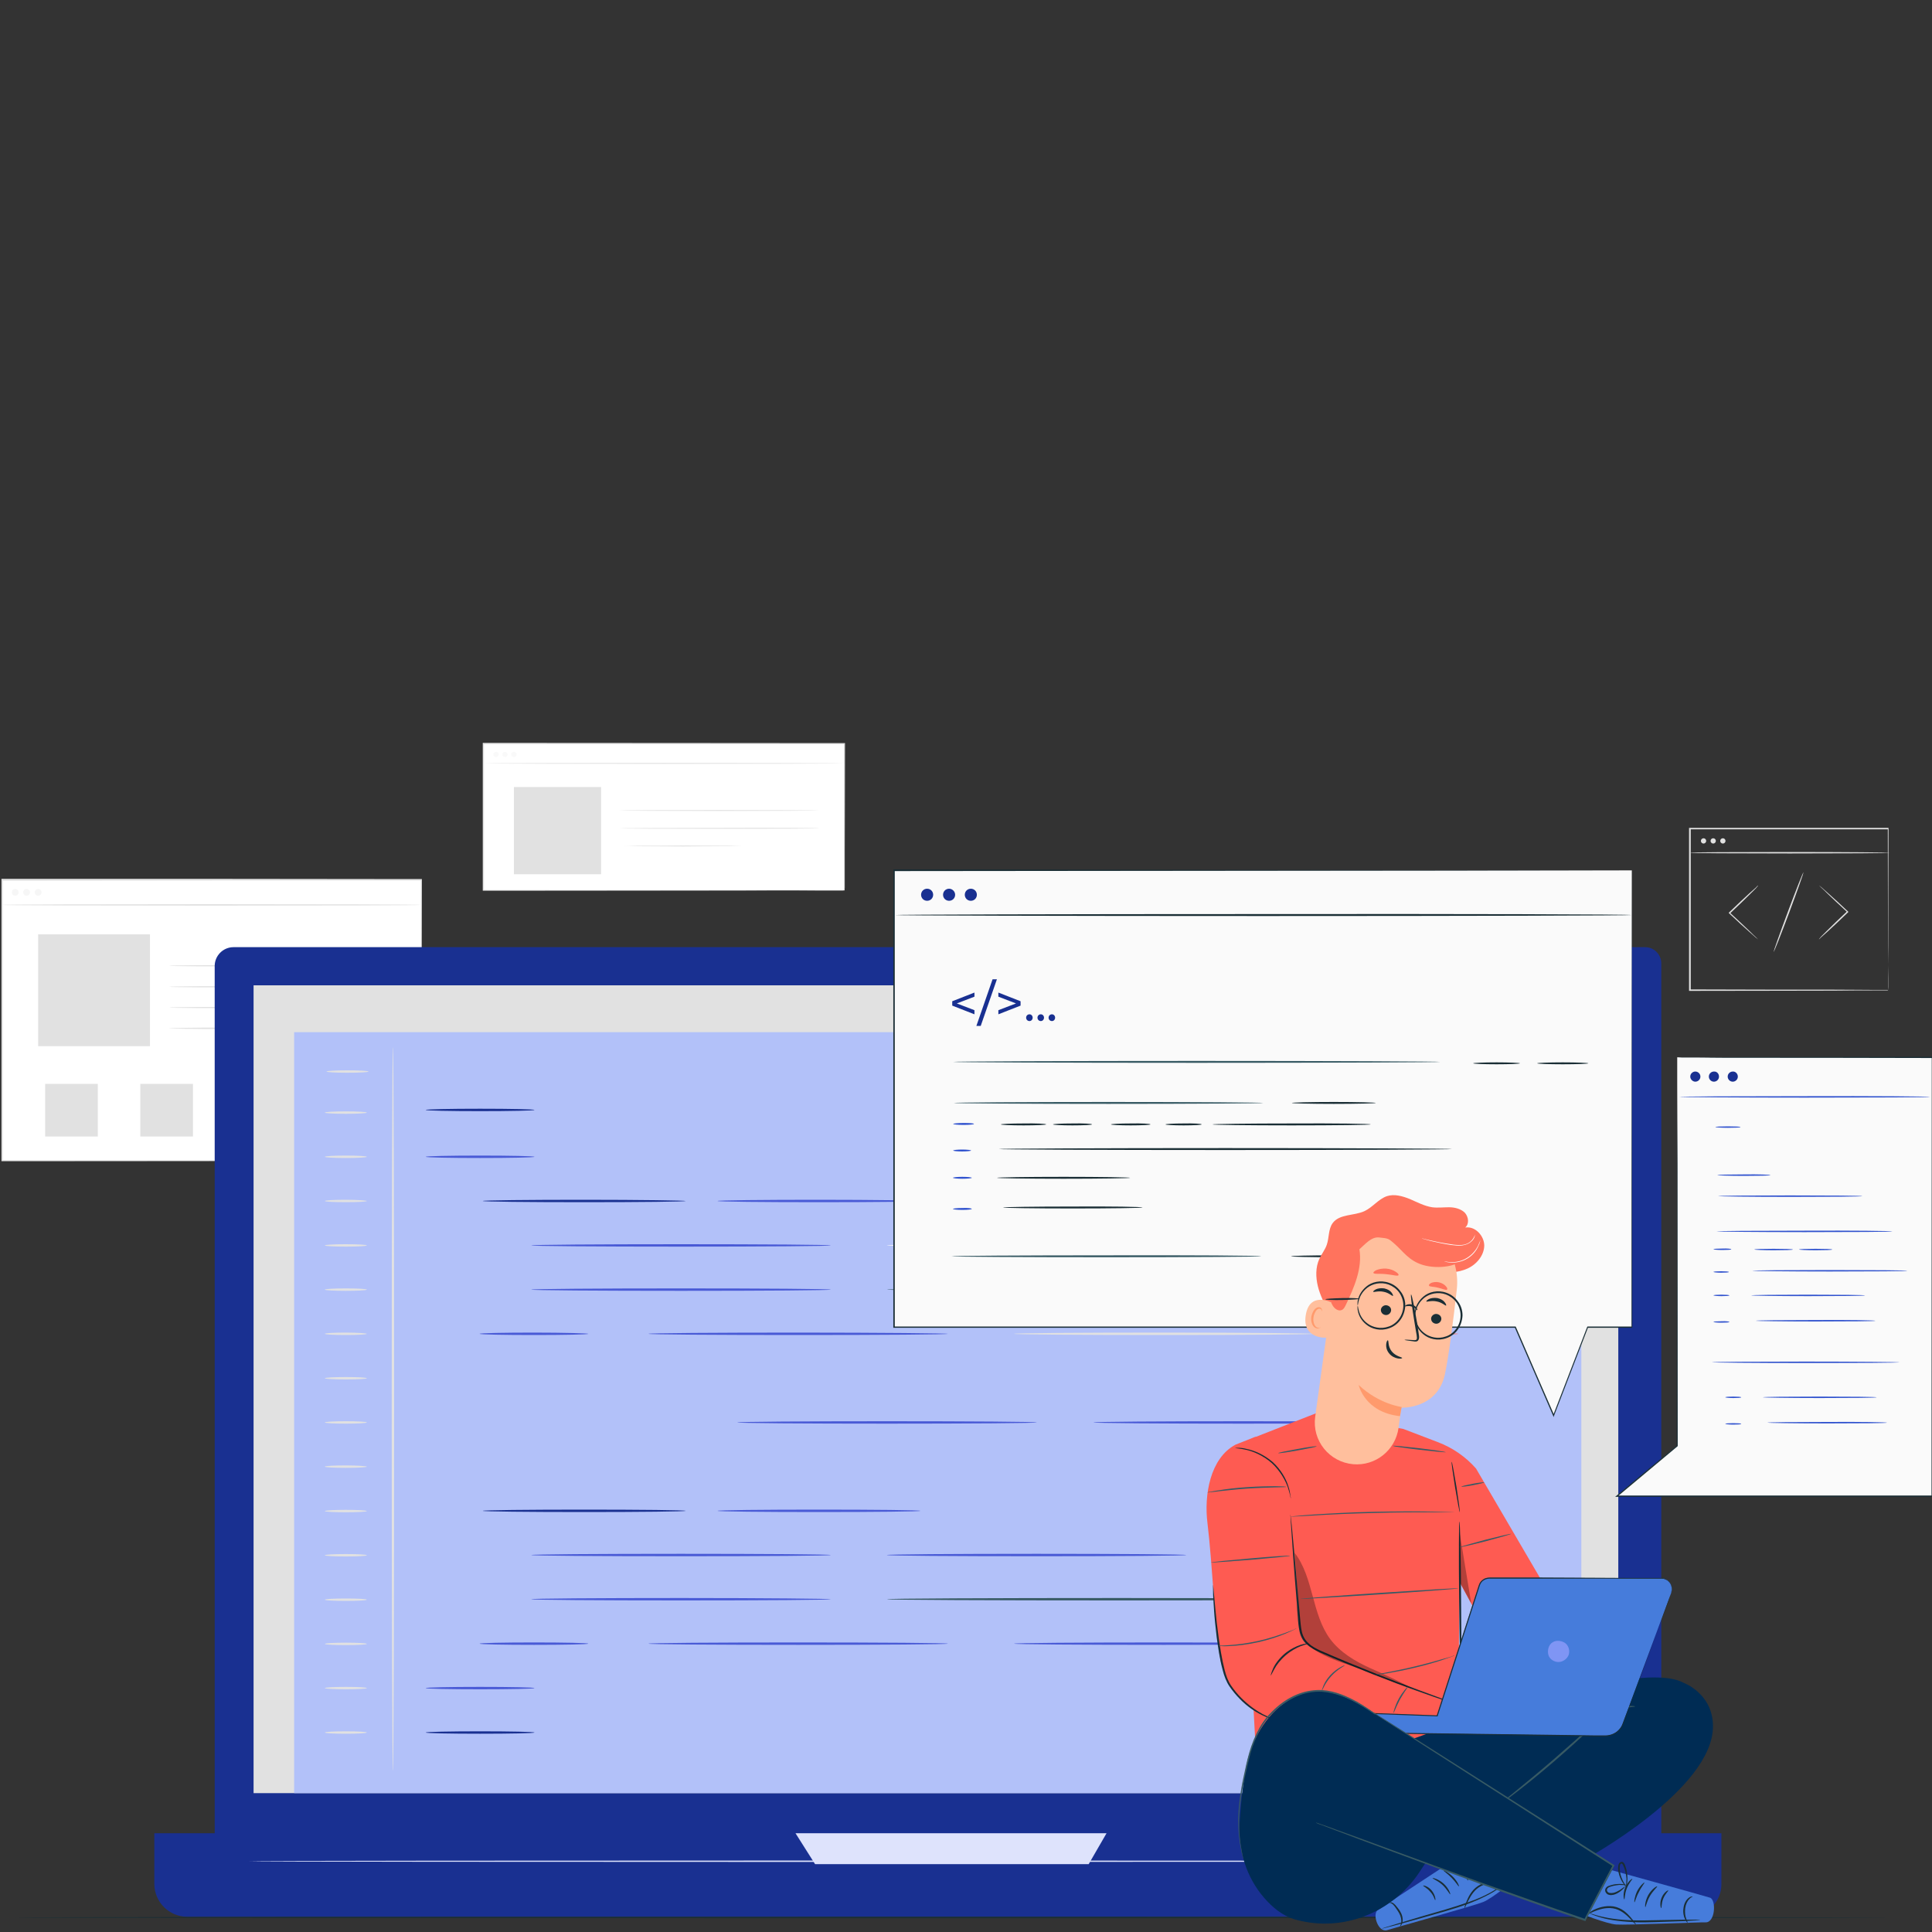 <?xml version="1.0" encoding="utf-8"?>
<!-- Generator: Adobe Illustrator 23.0.0, SVG Export Plug-In . SVG Version: 6.00 Build 0)  -->
<svg version="1.1" id="Layer_1" xmlns="http://www.w3.org/2000/svg" xmlns:xlink="http://www.w3.org/1999/xlink" x="0px" y="0px"
	 viewBox="0 0 800 800" style="enable-background:new 0 0 800 800;" xml:space="preserve">
<rect x="0" y="0" width="800" height="800" fill="#333333" stroke="none"/>
<style type="text/css">
	.st0{fill:#FFFFFF;}
	.st1{fill:#E1E1E1;}
	.st2{opacity:0.3;}
	.st3{fill:#ECECEC;}
	.st4{fill:#193091;}
	.st5{fill:#DEE3FC;}
	.st6{fill:#B2C1F9;}
	.st7{fill:#495AD6;}
	.st8{fill:#FAFAFA;}
	.st9{fill:#375A64;}
	.st10{fill:#FF735D;}
	.st11{fill:#1A2E35;}
	.st12{fill:#3052CE;}
	.st13{fill:#FE5B52;}
	.st14{fill:#467CDB;}
	.st15{fill:#002C54;}
	.st16{fill:#7F95F4;}
	.st17{fill:#FFBF9D;}
	.st18{fill:#FF9A6C;}
</style>
<g>
	<g>
		<g>
			<g>
				<rect x="0.8" y="364.4" class="st0" width="173.6" height="116.3"/>
			</g>
		</g>
		<g>
			<g>
				<g>
					<path class="st1" d="M174.5,480.6c0,0,0-0.7,0-2.1c0-1.4,0-3.5,0-6.1c0-5.4,0-13.3-0.1-23.4c0-20.2-0.1-49.2-0.1-84.6l0.2,0.2
						c-47.8,0-108.2,0-173.6,0.1h0l0.3-0.3c0,41.4,0,80.8,0,116.3l-0.3-0.3c51.1,0.1,94.5,0.1,125.1,0.1c15.3,0,27.4,0.1,35.7,0.1
						c4.1,0,7.3,0,9.5,0c1.1,0,1.9,0,2.5,0C174.2,480.6,174.5,480.6,174.5,480.6s-0.3,0-0.8,0c-0.6,0-1.4,0-2.4,0
						c-2.2,0-5.3,0-9.4,0c-8.3,0-20.4,0-35.7,0.1c-30.7,0-74.1,0.1-125.3,0.1l-0.3,0v-0.3c0-35.5,0-74.8,0-116.3l0-0.3h0.3h0
						c65.4,0,125.8,0,173.6,0.1l0.2,0l0,0.2c-0.1,35.5-0.1,64.5-0.1,84.8c0,10.1,0,18-0.1,23.3c0,2.7,0,4.7,0,6.1
						C174.5,479.9,174.5,480.6,174.5,480.6z"/>
				</g>
			</g>
		</g>
	</g>
	<g>
		<g>
			<g>
				<path class="st1" d="M0.8,374.7c0-0.2,38.8-0.3,86.7-0.3c47.9,0,86.7,0.1,86.7,0.3c0,0.2-38.8,0.3-86.7,0.3
					C39.7,375,0.8,374.9,0.8,374.7z"/>
			</g>
		</g>
	</g>
	<g>
		<g class="st2">
			<g>
				<path class="st1" d="M7.7,369.5c0,0.8-0.6,1.4-1.4,1.4s-1.4-0.6-1.4-1.4c0-0.8,0.6-1.4,1.4-1.4S7.7,368.7,7.7,369.5z"/>
			</g>
		</g>
		<g class="st2">
			<g>
				<path class="st1" d="M12.4,369.5c0,0.8-0.6,1.4-1.4,1.4s-1.4-0.6-1.4-1.4c0-0.8,0.6-1.4,1.4-1.4S12.4,368.7,12.4,369.5z"/>
			</g>
		</g>
		<g class="st2">
			<g>
				<path class="st1" d="M17.2,369.5c0,0.8-0.6,1.4-1.4,1.4c-0.8,0-1.4-0.6-1.4-1.4c0-0.8,0.6-1.4,1.4-1.4
					C16.5,368.1,17.2,368.7,17.2,369.5z"/>
			</g>
		</g>
	</g>
	<g>
		<g>
			<rect x="15.8" y="386.9" class="st1" width="46.3" height="46.3"/>
		</g>
	</g>
	<g>
		<g>
			<g>
				<path class="st1" d="M150.7,399.9c0,0.2-18.1,0.3-40.3,0.3c-22.3,0-40.3-0.1-40.3-0.3c0-0.2,18.1-0.3,40.3-0.3
					C132.6,399.6,150.7,399.8,150.7,399.9z"/>
			</g>
		</g>
	</g>
	<g>
		<g>
			<g>
				<path class="st1" d="M150.7,408.6c0,0.2-18.1,0.3-40.3,0.3c-22.3,0-40.3-0.1-40.3-0.3c0-0.2,18.1-0.3,40.3-0.3
					C132.6,408.2,150.7,408.4,150.7,408.6z"/>
			</g>
		</g>
	</g>
	<g>
		<g>
			<g>
				<path class="st1" d="M150.7,417.2c0,0.2-18.1,0.3-40.3,0.3c-22.3,0-40.3-0.1-40.3-0.3c0-0.2,18.1-0.3,40.3-0.3
					C132.6,416.8,150.7,417,150.7,417.2z"/>
			</g>
		</g>
	</g>
	<g>
		<g>
			<g>
				<path class="st1" d="M117.7,425.8c0,0-0.7,0.1-1.9,0.1c-1.3,0-3,0.1-5.1,0.1c-4.3,0.1-10.3,0.1-16.9,0.1c-6.6,0-12.5,0-16.9-0.1
					c-2.1,0-3.8-0.1-5.1-0.1c-1.2,0-1.9-0.1-1.9-0.1c0,0,0.7-0.1,1.9-0.1c1.3,0,3-0.1,5.1-0.1c4.3-0.1,10.3-0.1,16.9-0.1
					c6.6,0,12.5,0,16.9,0.1c2.1,0,3.8,0.1,5.1,0.1C117,425.7,117.7,425.7,117.7,425.8z"/>
			</g>
		</g>
	</g>
	<g>
		<g>
			<rect x="18.7" y="448.8" class="st1" width="21.8" height="21.8"/>
		</g>
	</g>
	<g>
		<g>
			<rect x="58.1" y="448.8" class="st1" width="21.8" height="21.8"/>
		</g>
	</g>
	<g>
		<g>
			<rect x="97.6" y="448.8" class="st1" width="21.8" height="21.8"/>
		</g>
	</g>
	<g>
		<g>
			<rect x="137.1" y="448.8" class="st1" width="21.8" height="21.8"/>
		</g>
	</g>
</g>
<g>
	<g>
		<g>
			<g>
				<rect x="200.1" y="307.9" class="st0" width="149.6" height="60.8"/>
			</g>
		</g>
		<g>
			<g>
				<g>
					<path class="st1" d="M349.7,368.6c0,0,0-0.4,0-1.1c0-0.7,0-1.8,0-3.2c0-2.8,0-6.8,0-12.1c0-10.5-0.1-25.7-0.1-44.4l0.2,0.2
						c-38,0-91,0-149.6,0.1h0l0.2-0.2c0,21.3,0,41.8,0,60.8l-0.2-0.2c43.3,0,80.7,0.1,107.2,0.1c13.3,0,23.8,0,31.1,0.1
						c3.6,0,6.4,0,8.3,0c0.9,0,1.7,0,2.2,0C349.4,368.6,349.7,368.6,349.7,368.6s-0.2,0-0.7,0c-0.5,0-1.2,0-2.1,0
						c-1.9,0-4.7,0-8.3,0c-7.2,0-17.8,0-31.1,0.1c-26.6,0-64,0.1-107.4,0.1l-0.2,0v-0.2c0-18.9,0-39.5,0-60.8v-0.2h0.2h0
						c58.5,0,111.5,0.1,149.6,0.1l0.2,0l0,0.2c0,18.8-0.1,34-0.1,44.5c0,5.2,0,9.3,0,12.1c0,1.4,0,2.4,0,3.1
						C349.7,368.3,349.7,368.6,349.7,368.6z"/>
				</g>
			</g>
		</g>
	</g>
	<g>
		<g>
			<g>
				<path class="st1" d="M200.2,316.1c0-0.1,33.4-0.2,74.7-0.2c41.2,0,74.7,0.1,74.7,0.2c0,0.1-33.4,0.2-74.7,0.2
					C233.7,316.3,200.2,316.2,200.2,316.1z"/>
			</g>
		</g>
	</g>
	<g>
		<g class="st2">
			<g>
				<path class="st3" d="M206.5,312.4c0,0.6-0.5,1.1-1.1,1.1c-0.6,0-1.1-0.5-1.1-1.1c0-0.6,0.5-1.1,1.1-1.1
					C206,311.3,206.5,311.8,206.5,312.4z"/>
			</g>
		</g>
		<g class="st2">
			<g>
				<path class="st3" d="M210.2,312.4c0,0.6-0.5,1.1-1.1,1.1c-0.6,0-1.1-0.5-1.1-1.1c0-0.6,0.5-1.1,1.1-1.1
					C209.7,311.3,210.2,311.8,210.2,312.4z"/>
			</g>
		</g>
		<g class="st2">
			<g>
				<circle class="st3" cx="212.8" cy="312.4" r="1.1"/>
			</g>
		</g>
	</g>
	<g>
		<g>
			<rect x="212.8" y="325.9" class="st1" width="36.1" height="36.1"/>
		</g>
	</g>
	<g>
		<g>
			<g>
				<g>
					<path class="st1" d="M339.3,335.6c0,0.1-18.6,0.2-41.5,0.2c-22.9,0-41.5-0.1-41.5-0.2s18.6-0.2,41.5-0.2
						C320.7,335.4,339.3,335.5,339.3,335.6z"/>
				</g>
			</g>
		</g>
		<g>
			<g>
				<g>
					<path class="st1" d="M339.3,343c0,0.1-18.6,0.2-41.5,0.2c-22.9,0-41.5-0.1-41.5-0.2c0-0.1,18.6-0.2,41.5-0.2
						C320.7,342.7,339.3,342.8,339.3,343z"/>
				</g>
			</g>
		</g>
		<g>
			<g>
				<g>
					<path class="st1" d="M309.7,350.3c0,0-0.2,0-0.5,0c-0.4,0-0.9,0-1.6,0c-1.4,0-3.4,0-5.7,0.1c-4.9,0-11.5,0-18.9,0.1
						c-7.4,0-14-0.1-18.9-0.1c-2.4,0-4.3-0.1-5.7-0.1c-0.6,0-1.1,0-1.6,0c-0.4,0-0.5,0-0.5,0c0,0,0.2,0,0.5,0c0.4,0,0.9,0,1.6,0
						c1.4,0,3.4,0,5.7-0.1c4.9,0,11.5,0,18.9-0.1c7.4,0,14,0.1,18.9,0.1c2.4,0,4.3,0.1,5.7,0.1c0.6,0,1.1,0,1.6,0
						C309.5,350.3,309.7,350.3,309.7,350.3z"/>
				</g>
			</g>
		</g>
	</g>
</g>
<g>
	<g>
		<g>
			<g>
				<path class="st1" d="M753.2,388.9c0,0,0.3-0.4,0.8-1c0.7-0.7,1.5-1.5,2.5-2.5c2.1-2.1,5-4.9,8.3-8l0.1-0.1l0,0.4
					c-3.3-3-6.2-5.8-8.3-7.8c-1-1-1.8-1.8-2.5-2.4c-0.6-0.6-0.9-0.9-0.9-0.9c0,0,0.4,0.3,1,0.8c0.7,0.6,1.6,1.4,2.6,2.3
					c2.2,1.9,5.2,4.7,8.4,7.7l0.2,0.2l-0.2,0.2l-0.1,0.1c-3.2,3.1-6.2,5.9-8.4,7.9c-1,0.9-1.9,1.7-2.6,2.3
					C753.6,388.7,753.2,389,753.2,388.9z"/>
			</g>
		</g>
	</g>
	<g>
		<g>
			<g>
				<path class="st1" d="M728,366.7c0,0-0.3,0.4-0.8,1c-0.7,0.7-1.5,1.5-2.5,2.5c-2.1,2.1-5,4.9-8.3,8l-0.1,0.1l0-0.4
					c3.3,3,6.2,5.8,8.3,7.8c1,1,1.8,1.8,2.5,2.4c0.6,0.6,0.9,0.9,0.9,0.9c0,0-0.4-0.3-1-0.8c-0.7-0.6-1.6-1.4-2.6-2.3
					c-2.2-1.9-5.2-4.7-8.4-7.7l-0.2-0.2l0.2-0.2l0.1-0.1c3.2-3.1,6.2-5.9,8.4-7.9c1-0.9,1.9-1.7,2.6-2.3
					C727.6,366.9,727.9,366.6,728,366.7z"/>
			</g>
		</g>
	</g>
	<g>
		<g>
			<g>
				<path class="st1" d="M734.4,394.2c-0.1-0.1,2.5-7.5,5.9-16.6c3.4-9.1,6.3-16.5,6.5-16.4c0.1,0.1-2.5,7.5-5.9,16.6
					C737.5,386.9,734.6,394.2,734.4,394.2z"/>
			</g>
		</g>
	</g>
	<g>
		<g>
			<g>
				<path class="st1" d="M781.9,410.1c0,0,0-0.4,0-1.2c0-0.8,0-2,0-3.6c0-3.1,0-7.7-0.1-13.6c0-11.7-0.1-28.4-0.1-48.5l0.2,0.2
					c-23.5,0-51.8,0-82.1,0h0l0.3-0.3c0,24.2,0,47,0,66.9l-0.3-0.3c24.4,0.1,44.9,0.1,59.3,0.1c7.2,0,12.9,0.1,16.8,0.1
					c1.9,0,3.4,0,4.5,0c0.5,0,0.9,0,1.2,0C781.8,410.1,781.9,410.1,781.9,410.1s-0.1,0-0.4,0c-0.3,0-0.6,0-1.1,0c-1,0-2.5,0-4.4,0
					c-3.9,0-9.6,0-16.8,0.1c-14.5,0-35,0.1-59.5,0.1l-0.3,0l0-0.3c0-19.9,0-42.7,0-66.9v-0.3h0.3h0c30.4,0,58.6,0,82.1,0l0.2,0
					l0,0.2c-0.1,20.2-0.1,37-0.1,48.7c0,5.8,0,10.4-0.1,13.5c0,1.5,0,2.7,0,3.5C781.9,409.7,781.9,410.1,781.9,410.1z"/>
			</g>
		</g>
	</g>
	<g>
		<g>
			<g>
				<path class="st1" d="M782.5,353.1c0,0.2-18.5,0.3-41.4,0.3c-22.9,0-41.4-0.1-41.4-0.3c0-0.2,18.5-0.3,41.4-0.3
					C764,352.8,782.5,353,782.5,353.1z"/>
			</g>
		</g>
	</g>
	<g>
		<g>
			<g>
				<path class="st1" d="M706.5,348.2c0,0.6-0.5,1.1-1.1,1.1c-0.6,0-1.1-0.5-1.1-1.1c0-0.6,0.5-1.1,1.1-1.1
					C706,347.1,706.5,347.6,706.5,348.2z"/>
			</g>
		</g>
		<g>
			<g>
				<path class="st1" d="M710.5,348.2c0,0.6-0.5,1.1-1.1,1.1c-0.6,0-1.1-0.5-1.1-1.1c0-0.6,0.5-1.1,1.1-1.1
					C710,347.1,710.5,347.6,710.5,348.2z"/>
			</g>
		</g>
		<g>
			<g>
				<path class="st1" d="M714.5,348.2c0,0.6-0.5,1.1-1.1,1.1c-0.6,0-1.1-0.5-1.1-1.1c0-0.6,0.5-1.1,1.1-1.1
					C714,347.1,714.5,347.6,714.5,348.2z"/>
			</g>
		</g>
	</g>
</g>
<g>
	<g>
		<g>
			<g>
				<g>
					<g>
						<g>
							<g>
								<g>
									<path class="st4" d="M673.4,788.4H103.5c-8,0-14.6-6.5-14.6-14.6V400c0-4.3,3.5-7.8,7.8-7.8h584.5c3.7,0,6.7,3,6.7,6.7
										v374.8C687.9,781.9,681.4,788.4,673.4,788.4z"/>
								</g>
							</g>
						</g>
					</g>
				</g>
			</g>
			<g>
				<g>
					<g>
						<g>
							<g>
								<path class="st4" d="M699.1,793.7H77.6c-7.6,0-13.7-6.1-13.7-13.7v-20.9h648.9V780C712.9,787.6,706.7,793.7,699.1,793.7z"/>
							</g>
						</g>
					</g>
				</g>
			</g>
			<g>
				<g>
					<g>
						<g>
							<rect x="105" y="408" class="st1" width="565.1" height="334.5"/>
						</g>
					</g>
				</g>
			</g>
			<g>
				<g>
					<g>
						<g>
							<polygon class="st5" points="329.4,759.1 337.5,771.9 450.8,771.9 458.2,759.1 							"/>
						</g>
					</g>
				</g>
			</g>
		</g>
		<g>
			<g>
				<g>
					<rect x="121.8" y="427.4" class="st6" width="533" height="315.1"/>
				</g>
			</g>
			<g>
				<g>
					<g>
						<path class="st1" d="M162.7,733.3c-0.3,0-0.5-67.1-0.5-149.9c0-82.8,0.2-149.9,0.5-149.9c0.3,0,0.5,67.1,0.5,149.9
							C163.2,666.2,163,733.3,162.7,733.3z"/>
					</g>
				</g>
			</g>
			<g>
				<g>
					<g>
						<path class="st1" d="M151.9,460.7c0,0.3-3.9,0.5-8.7,0.5c-4.8,0-8.7-0.2-8.7-0.5c0-0.3,3.9-0.5,8.7-0.5
							C148.1,460.2,151.9,460.4,151.9,460.7z"/>
					</g>
				</g>
			</g>
			<g>
				<g>
					<g>
						<path class="st1" d="M152.6,443.7c0,0.3-3.9,0.5-8.7,0.5c-4.8,0-8.7-0.2-8.7-0.5c0-0.3,3.9-0.5,8.7-0.5
							C148.7,443.2,152.6,443.4,152.6,443.7z"/>
					</g>
				</g>
			</g>
			<g>
				<g>
					<g>
						<path class="st1" d="M151.9,479c0,0.3-3.9,0.5-8.7,0.5c-4.8,0-8.7-0.2-8.7-0.5c0-0.3,3.9-0.5,8.7-0.5
							C148.1,478.5,151.9,478.7,151.9,479z"/>
					</g>
				</g>
			</g>
			<g>
				<g>
					<g>
						<path class="st1" d="M151.9,497.3c0,0.3-3.9,0.5-8.7,0.5c-4.8,0-8.7-0.2-8.7-0.5c0-0.3,3.9-0.5,8.7-0.5
							C148.1,496.8,151.9,497.1,151.9,497.3z"/>
					</g>
				</g>
			</g>
			<g>
				<g>
					<g>
						<path class="st1" d="M151.9,515.7c0,0.3-3.9,0.5-8.7,0.5c-4.8,0-8.7-0.2-8.7-0.5c0-0.3,3.9-0.5,8.7-0.5
							C148.1,515.2,151.9,515.4,151.9,515.7z"/>
					</g>
				</g>
			</g>
			<g>
				<g>
					<g>
						<path class="st1" d="M151.9,534c0,0.3-3.9,0.5-8.7,0.5c-4.8,0-8.7-0.2-8.7-0.5c0-0.3,3.9-0.5,8.7-0.5
							C148.1,533.5,151.9,533.7,151.9,534z"/>
					</g>
				</g>
			</g>
			<g>
				<g>
					<g>
						<path class="st1" d="M151.9,552.3c0,0.3-3.9,0.5-8.7,0.5c-4.8,0-8.7-0.2-8.7-0.5c0-0.3,3.9-0.5,8.7-0.5
							C148.1,551.8,151.9,552.1,151.9,552.3z"/>
					</g>
				</g>
			</g>
			<g>
				<g>
					<g>
						<path class="st1" d="M151.9,570.7c0,0.3-3.9,0.5-8.7,0.5c-4.8,0-8.7-0.2-8.7-0.5s3.9-0.5,8.7-0.5
							C148.1,570.2,151.9,570.4,151.9,570.7z"/>
					</g>
				</g>
			</g>
			<g>
				<g>
					<g>
						<path class="st1" d="M151.9,589c0,0.3-3.9,0.5-8.7,0.5c-4.8,0-8.7-0.2-8.7-0.5c0-0.3,3.9-0.5,8.7-0.5
							C148.1,588.5,151.9,588.7,151.9,589z"/>
					</g>
				</g>
			</g>
			<g>
				<g>
					<g>
						<path class="st1" d="M151.9,607.3c0,0.3-3.9,0.5-8.7,0.5c-4.8,0-8.7-0.2-8.7-0.5c0-0.3,3.9-0.5,8.7-0.5
							C148.1,606.8,151.9,607.1,151.9,607.3z"/>
					</g>
				</g>
			</g>
			<g>
				<g>
					<g>
						<path class="st1" d="M151.9,625.7c0,0.3-3.9,0.5-8.7,0.5c-4.8,0-8.7-0.2-8.7-0.5s3.9-0.5,8.7-0.5
							C148.1,625.2,151.9,625.4,151.9,625.7z"/>
					</g>
				</g>
			</g>
			<g>
				<g>
					<g>
						<path class="st1" d="M151.9,644c0,0.3-3.9,0.5-8.7,0.5c-4.8,0-8.7-0.2-8.7-0.5c0-0.3,3.9-0.5,8.7-0.5
							C148.1,643.5,151.9,643.7,151.9,644z"/>
					</g>
				</g>
			</g>
			<g>
				<g>
					<g>
						<path class="st1" d="M151.9,662.4c0,0.3-3.9,0.5-8.7,0.5c-4.8,0-8.7-0.2-8.7-0.5c0-0.3,3.9-0.5,8.7-0.5
							C148.1,661.9,151.9,662.1,151.9,662.4z"/>
					</g>
				</g>
			</g>
			<g>
				<g>
					<g>
						<path class="st1" d="M151.9,680.7c0,0.3-3.9,0.5-8.7,0.5c-4.8,0-8.7-0.2-8.7-0.5c0-0.3,3.9-0.5,8.7-0.5
							C148.1,680.2,151.9,680.4,151.9,680.7z"/>
					</g>
				</g>
			</g>
			<g>
				<g>
					<g>
						<path class="st1" d="M151.9,699c0,0.3-3.9,0.5-8.7,0.5c-4.8,0-8.7-0.2-8.7-0.5c0-0.3,3.9-0.5,8.7-0.5
							C148.1,698.5,151.9,698.7,151.9,699z"/>
					</g>
				</g>
			</g>
			<g>
				<g>
					<g>
						<path class="st1" d="M151.9,717.4c0,0.3-3.9,0.5-8.7,0.5c-4.8,0-8.7-0.2-8.7-0.5c0-0.3,3.9-0.5,8.7-0.5
							C148.1,716.9,151.9,717.1,151.9,717.4z"/>
					</g>
				</g>
			</g>
			<g>
				<g>
					<g>
						<path class="st4" d="M221.3,459.6c0,0.3-10.1,0.5-22.5,0.5c-12.4,0-22.5-0.2-22.5-0.5s10.1-0.5,22.5-0.5
							C211.3,459.1,221.3,459.3,221.3,459.6z"/>
					</g>
				</g>
			</g>
			<g>
				<g>
					<g>
						<path class="st4" d="M221.3,717.4c0,0.3-10.1,0.5-22.5,0.5c-12.4,0-22.5-0.2-22.5-0.5c0-0.3,10.1-0.5,22.5-0.5
							C211.3,716.9,221.3,717.1,221.3,717.4z"/>
					</g>
				</g>
			</g>
			<g>
				<g>
					<g>
						<path class="st4" d="M283.9,497.3c0,0.3-18.8,0.5-42,0.5c-23.2,0-42-0.2-42-0.5c0-0.3,18.8-0.5,42-0.5
							C265.1,496.8,283.9,497.1,283.9,497.3z"/>
					</g>
				</g>
			</g>
			<g>
				<g>
					<g>
						<path class="st7" d="M381.1,497.3c0,0.3-18.8,0.5-42,0.5c-23.2,0-42-0.2-42-0.5c0-0.3,18.8-0.5,42-0.5
							C362.3,496.8,381.1,497.1,381.1,497.3z"/>
					</g>
				</g>
			</g>
			<g>
				<g>
					<g>
						<path class="st7" d="M344,515.7c0,0.3-27.7,0.5-62,0.5c-34.2,0-62-0.2-62-0.5c0-0.3,27.7-0.5,62-0.5
							C316.2,515.2,344,515.4,344,515.7z"/>
					</g>
				</g>
			</g>
			<g>
				<g>
					<g>
						<path class="st7" d="M344,534c0,0.3-27.7,0.5-62,0.5c-34.2,0-62-0.2-62-0.5c0-0.3,27.7-0.5,62-0.5
							C316.2,533.5,344,533.7,344,534z"/>
					</g>
				</g>
			</g>
			<g>
				<g>
					<g>
						<path class="st7" d="M429.3,589c0,0.3-27.7,0.5-62,0.5c-34.2,0-62-0.2-62-0.5c0-0.3,27.7-0.5,62-0.5
							C401.5,588.5,429.3,588.7,429.3,589z"/>
					</g>
				</g>
			</g>
			<g>
				<g>
					<g>
						<path class="st7" d="M392.5,552.3c0,0.3-27.7,0.5-62,0.5c-34.2,0-62-0.2-62-0.5c0-0.3,27.7-0.5,62-0.5
							C364.7,551.8,392.5,552.1,392.5,552.3z"/>
					</g>
				</g>
			</g>
			<g>
				<g>
					<g>
						<path class="st1" d="M543.9,552.3c0,0.3-27.7,0.5-62,0.5c-34.2,0-62-0.2-62-0.5c0-0.3,27.7-0.5,62-0.5
							C516.1,551.8,543.9,552.1,543.9,552.3z"/>
					</g>
				</g>
			</g>
			<g>
				<g>
					<g>
						<path class="st8" d="M491.2,515.7c0,0.3-27.7,0.5-62,0.5c-34.2,0-62-0.2-62-0.5c0-0.3,27.7-0.5,62-0.5
							C463.5,515.2,491.2,515.4,491.2,515.7z"/>
					</g>
				</g>
			</g>
			<g>
				<g>
					<g>
						<path class="st7" d="M576.8,589c0,0.3-27.7,0.5-62,0.5c-34.2,0-62-0.2-62-0.5c0-0.3,27.7-0.5,62-0.5
							C549.1,588.5,576.8,588.7,576.8,589z"/>
					</g>
				</g>
			</g>
			<g>
				<g>
					<g>
						<path class="st9" d="M559.7,534c0,0.3-43.1,0.5-96.2,0.5c-53.1,0-96.2-0.2-96.2-0.5c0-0.3,43.1-0.5,96.2-0.5
							C516.7,533.5,559.7,533.7,559.7,534z"/>
					</g>
				</g>
			</g>
			<g>
				<g>
					<g>
						<path class="st7" d="M221.3,479c0,0.3-10.1,0.5-22.5,0.5c-12.4,0-22.5-0.2-22.5-0.5c0-0.3,10.1-0.5,22.5-0.5
							C211.3,478.5,221.3,478.7,221.3,479z"/>
					</g>
				</g>
			</g>
			<g>
				<g>
					<g>
						<path class="st7" d="M221.3,699c0,0.3-10.1,0.5-22.5,0.5c-12.4,0-22.5-0.2-22.5-0.5c0-0.3,10.1-0.5,22.5-0.5
							C211.3,698.5,221.3,698.7,221.3,699z"/>
					</g>
				</g>
			</g>
			<g>
				<g>
					<g>
						<path class="st7" d="M243.6,552.3c0,0.3-10.1,0.5-22.5,0.5c-12.4,0-22.5-0.2-22.5-0.5c0-0.3,10.1-0.5,22.5-0.5
							C233.5,551.8,243.6,552.1,243.6,552.3z"/>
					</g>
				</g>
			</g>
			<g>
				<g>
					<g>
						<path class="st10" d="M603.8,552.3c0,0.3-10.1,0.5-22.5,0.5c-12.4,0-22.5-0.2-22.5-0.5c0-0.3,10.1-0.5,22.5-0.5
							C593.7,551.8,603.8,552.1,603.8,552.3z"/>
					</g>
				</g>
			</g>
			<g>
				<g>
					<g>
						<path class="st4" d="M283.9,625.6c0,0.3-18.8,0.5-42,0.5c-23.2,0-42-0.2-42-0.5s18.8-0.5,42-0.5
							C265.1,625.1,283.9,625.3,283.9,625.6z"/>
					</g>
				</g>
			</g>
			<g>
				<g>
					<g>
						<path class="st7" d="M381.1,625.6c0,0.3-18.8,0.5-42,0.5c-23.2,0-42-0.2-42-0.5s18.8-0.5,42-0.5
							C362.3,625.1,381.1,625.3,381.1,625.6z"/>
					</g>
				</g>
			</g>
			<g>
				<g>
					<g>
						<path class="st7" d="M344,643.9c0,0.3-27.7,0.5-62,0.5c-34.2,0-62-0.2-62-0.5c0-0.3,27.7-0.5,62-0.5
							C316.2,643.4,344,643.6,344,643.9z"/>
					</g>
				</g>
			</g>
			<g>
				<g>
					<g>
						<path class="st7" d="M344,662.2c0,0.3-27.7,0.5-62,0.5c-34.2,0-62-0.2-62-0.5s27.7-0.5,62-0.5C316.2,661.7,344,662,344,662.2z
							"/>
					</g>
				</g>
			</g>
			<g>
				<g>
					<g>
						<path class="st7" d="M392.5,680.6c0,0.3-27.7,0.5-62,0.5c-34.2,0-62-0.2-62-0.5c0-0.3,27.7-0.5,62-0.5
							C364.7,680.1,392.5,680.3,392.5,680.6z"/>
					</g>
				</g>
			</g>
			<g>
				<g>
					<g>
						<path class="st7" d="M543.9,680.6c0,0.3-27.7,0.5-62,0.5c-34.2,0-62-0.2-62-0.5c0-0.3,27.7-0.5,62-0.5
							C516.1,680.1,543.9,680.3,543.9,680.6z"/>
					</g>
				</g>
			</g>
			<g>
				<g>
					<g>
						<path class="st7" d="M491.2,643.9c0,0.3-27.7,0.5-62,0.5c-34.2,0-62-0.2-62-0.5c0-0.3,27.7-0.5,62-0.5
							C463.5,643.4,491.2,643.6,491.2,643.9z"/>
					</g>
				</g>
			</g>
			<g>
				<g>
					<g>
						<path class="st9" d="M559.7,662.2c0,0.3-43.1,0.5-96.2,0.5c-53.1,0-96.2-0.2-96.2-0.5s43.1-0.5,96.2-0.5
							C516.7,661.7,559.7,662,559.7,662.2z"/>
					</g>
				</g>
			</g>
			<g>
				<g>
					<g>
						<path class="st7" d="M243.6,680.6c0,0.3-10.1,0.5-22.5,0.5c-12.4,0-22.5-0.2-22.5-0.5c0-0.3,10.1-0.5,22.5-0.5
							C233.5,680.1,243.6,680.3,243.6,680.6z"/>
					</g>
				</g>
			</g>
			<g>
				<g>
					<g>
						<path class="st10" d="M603.8,680.6c0,0.3-10.1,0.5-22.5,0.5c-12.4,0-22.5-0.2-22.5-0.5c0-0.3,10.1-0.5,22.5-0.5
							C593.7,680.1,603.8,680.3,603.8,680.6z"/>
					</g>
				</g>
			</g>
		</g>
	</g>
	<g>
		<path class="st5" d="M615.7,770.7c0,0.2-114.7,0.3-256.2,0.3c-141.6,0-256.3-0.1-256.3-0.3c0-0.2,114.7-0.3,256.3-0.3
			C501,770.4,615.7,770.5,615.7,770.7z"/>
	</g>
</g>
<g>
	<path class="st11" d="M782.2,794c0,0.2-173.8,0.3-388.1,0.3c-214.4,0-388.2-0.1-388.2-0.3c0-0.2,173.8-0.3,388.2-0.3
		C608.4,793.7,782.2,793.9,782.2,794z"/>
</g>
<g>
	<g>
		<polygon class="st8" points="675.7,360.4 370.2,360.4 370.2,549.6 627.4,549.6 643.3,586.2 657.4,549.6 675.7,549.6 		"/>
		<g>
			<path class="st11" d="M675.7,360.4c0,1.8,0.1,72.9,0.2,189.2l0,0.2l-0.2,0c-5.6,0-11.9,0-18.3,0l0.2-0.2
				c-4.4,11.5-9.2,23.9-14.1,36.6l-0.2,0.6l-0.2-0.6c-5-11.5-10.4-23.9-15.9-36.6l0.2,0.2c-69.1,0-148.5,0-232.6,0
				c-8.3,0-16.5,0-24.6,0h-0.3l0-0.3c0-67.4,0-131.4,0-189.2v-0.3l0.3,0C550.6,360.3,673.3,360.4,675.7,360.4
				c-2.4,0-125.1,0.1-305.5,0.3l0.3-0.3c0,57.8,0,121.8,0,189.2l-0.3-0.3c8.1,0,16.4,0,24.6,0c84.1,0,163.5,0,232.6,0h0.2l0.1,0.2
				c5.5,12.7,10.9,25.2,15.9,36.6l-0.5,0c4.9-12.8,9.7-25.1,14.1-36.6l0.1-0.2l0.2,0c6.4,0,12.7,0,18.3,0l-0.2,0.2
				C675.6,433.3,675.7,362.2,675.7,360.4z"/>
		</g>
	</g>
	<g>
		<g>
			<g>
				<path class="st11" d="M675.5,378.9c0,0.2-68.3,0.4-152.4,0.4c-84.2,0-152.5-0.2-152.5-0.4c0-0.2,68.2-0.4,152.5-0.4
					C607.3,378.4,675.5,378.6,675.5,378.9z"/>
			</g>
		</g>
		<g>
			<g>
				<path class="st4" d="M386.4,370.5c0,1.4-1.1,2.5-2.5,2.5c-1.4,0-2.5-1.1-2.5-2.5c0-1.4,1.1-2.5,2.5-2.5
					C385.3,368,386.4,369.1,386.4,370.5z"/>
			</g>
			<g>
				<g>
					<path class="st4" d="M395.5,370.5c0,1.4-1.1,2.5-2.5,2.5c-1.4,0-2.5-1.1-2.5-2.5c0-1.4,1.1-2.5,2.5-2.5
						C394.3,368,395.5,369.1,395.5,370.5z"/>
				</g>
			</g>
			<g>
				<g>
					<path class="st4" d="M404.5,370.5c0,1.4-1.1,2.5-2.5,2.5s-2.5-1.1-2.5-2.5c0-1.4,1.1-2.5,2.5-2.5S404.5,369.1,404.5,370.5z"/>
				</g>
			</g>
		</g>
		<g>
			<path class="st4" d="M403.5,412.7l-7.3,2.8l7.3,2.8v1.7l-9.2-3.6v-1.8l9.2-3.6V412.7z"/>
			<path class="st4" d="M411,405.5h1.8l-6.7,19.3h-1.8L411,405.5z"/>
			<path class="st4" d="M422.6,414.6v1.8l-9.2,3.6v-1.7l7.3-2.8l-7.3-2.8V411L422.6,414.6z"/>
			<path class="st4" d="M424.9,421.4c0-0.8,0.6-1.4,1.4-1.4c0.7,0,1.3,0.6,1.3,1.4c0,0.8-0.6,1.4-1.3,1.4
				C425.5,422.8,424.9,422.2,424.9,421.4z"/>
			<path class="st4" d="M429.6,421.4c0-0.8,0.6-1.4,1.4-1.4c0.7,0,1.3,0.6,1.3,1.4c0,0.8-0.6,1.4-1.3,1.4
				C430.2,422.8,429.6,422.2,429.6,421.4z"/>
			<path class="st4" d="M434.2,421.4c0-0.8,0.6-1.4,1.4-1.4c0.7,0,1.3,0.6,1.3,1.4c0,0.8-0.6,1.4-1.3,1.4
				C434.8,422.8,434.2,422.2,434.2,421.4z"/>
		</g>
		<g>
			<g>
				<path class="st9" d="M596.4,439.7c0,0.2-45.2,0.4-100.9,0.4c-55.7,0-100.9-0.2-100.9-0.4s45.2-0.4,100.9-0.4
					C551.3,439.3,596.4,439.5,596.4,439.7z"/>
			</g>
		</g>
		<g>
			<g>
				<path class="st11" d="M629.4,440.3c0,0.2-4.3,0.4-9.7,0.4c-5.4,0-9.7-0.2-9.7-0.4c0-0.2,4.3-0.4,9.7-0.4
					C625,439.9,629.4,440.1,629.4,440.3z"/>
			</g>
		</g>
		<g>
			<g>
				<path class="st11" d="M657.7,440.3c0,0.2-4.7,0.4-10.6,0.4c-5.8,0-10.6-0.2-10.6-0.4c0-0.2,4.7-0.4,10.6-0.4
					C653,439.9,657.7,440.1,657.7,440.3z"/>
			</g>
		</g>
		<g>
			<g>
				<path class="st9" d="M523.1,456.7c0,0.2-28.7,0.4-64.1,0.4c-35.4,0-64.1-0.2-64.1-0.4c0-0.2,28.7-0.4,64.1-0.4
					C494.4,456.3,523.1,456.5,523.1,456.7z"/>
			</g>
		</g>
		<g>
			<g>
				<path class="st9" d="M522.2,520.2c0,0.2-28.7,0.4-64.1,0.4c-35.4,0-64.1-0.2-64.1-0.4s28.7-0.4,64.1-0.4
					C493.5,519.7,522.2,519.9,522.2,520.2z"/>
			</g>
		</g>
		<g>
			<g>
				<path class="st11" d="M569.7,456.7c0,0.2-7.8,0.4-17.4,0.4c-9.6,0-17.4-0.2-17.4-0.4c0-0.2,7.8-0.4,17.4-0.4
					C561.9,456.3,569.7,456.5,569.7,456.7z"/>
			</g>
		</g>
		<g>
			<g>
				<path class="st11" d="M569.4,520.2c0,0.2-7.8,0.4-17.4,0.4c-9.6,0-17.4-0.2-17.4-0.4s7.8-0.4,17.4-0.4
					C561.6,519.7,569.4,519.9,569.4,520.2z"/>
			</g>
		</g>
		<g>
			<g>
				<path class="st12" d="M403.3,465.4c0,0.2-1.9,0.4-4.3,0.4c-2.4,0-4.3-0.2-4.3-0.4c0-0.2,1.9-0.4,4.3-0.4
					C401.4,465,403.3,465.1,403.3,465.4z"/>
			</g>
		</g>
		<g>
			<g>
				<path class="st11" d="M433.2,465.6c0,0.2-4.2,0.4-9.4,0.4c-5.2,0-9.4-0.2-9.4-0.4c0-0.2,4.2-0.4,9.4-0.4
					C428.9,465.1,433.2,465.3,433.2,465.6z"/>
			</g>
		</g>
		<g>
			<g>
				<path class="st11" d="M452.2,465.6c0,0.2-3.6,0.4-8.1,0.4c-4.4,0-8.1-0.2-8.1-0.4c0-0.2,3.6-0.4,8.1-0.4
					C448.6,465.1,452.2,465.3,452.2,465.6z"/>
			</g>
		</g>
		<g>
			<g>
				<path class="st11" d="M476.4,465.6c0,0.2-3.7,0.4-8.2,0.4c-4.5,0-8.2-0.2-8.2-0.4c0-0.2,3.7-0.4,8.2-0.4
					C472.7,465.1,476.4,465.3,476.4,465.6z"/>
			</g>
		</g>
		<g>
			<g>
				<path class="st11" d="M497.6,465.6c0,0.2-3.3,0.4-7.5,0.4c-4.1,0-7.5-0.2-7.5-0.4c0-0.2,3.3-0.4,7.5-0.4
					C494.2,465.1,497.6,465.3,497.6,465.6z"/>
			</g>
		</g>
		<g>
			<g>
				<path class="st11" d="M567.6,465.6c0,0.2-14.7,0.4-32.8,0.4c-18.1,0-32.8-0.2-32.8-0.4c0-0.2,14.7-0.4,32.8-0.4
					C553,465.1,567.6,465.3,567.6,465.6z"/>
			</g>
		</g>
		<g>
			<g>
				<path class="st12" d="M402.1,476.4c0,0.2-1.7,0.4-3.7,0.4c-2.1,0-3.7-0.2-3.7-0.4s1.7-0.4,3.7-0.4
					C400.5,476,402.1,476.2,402.1,476.4z"/>
			</g>
		</g>
		<g>
			<g>
				<path class="st12" d="M402.4,487.7c0,0.2-1.7,0.4-3.9,0.4c-2.1,0-3.9-0.2-3.9-0.4c0-0.2,1.7-0.4,3.9-0.4
					C400.7,487.3,402.4,487.5,402.4,487.7z"/>
			</g>
		</g>
		<g>
			<g>
				<path class="st12" d="M402.4,500.6c0,0.2-1.7,0.4-3.9,0.4c-2.1,0-3.9-0.2-3.9-0.4c0-0.2,1.7-0.4,3.9-0.4
					C400.7,500.1,402.4,500.3,402.4,500.6z"/>
			</g>
		</g>
		<g>
			<g>
				<path class="st11" d="M473.1,500c0,0.2-13,0.4-28.9,0.4c-16,0-28.9-0.2-28.9-0.4s12.9-0.4,28.9-0.4
					C460.2,499.5,473.1,499.7,473.1,500z"/>
			</g>
		</g>
		<g>
			<g>
				<path class="st11" d="M468,487.7c0,0.2-12.4,0.4-27.6,0.4c-15.2,0-27.6-0.2-27.6-0.4c0-0.2,12.3-0.4,27.6-0.4
					C455.7,487.3,468,487.5,468,487.7z"/>
			</g>
		</g>
		<g>
			<g>
				<path class="st11" d="M601.3,475.8c0,0.2-42.1,0.4-93.9,0.4c-51.9,0-93.9-0.2-93.9-0.4c0-0.2,42.1-0.4,93.9-0.4
					C559.3,475.4,601.3,475.6,601.3,475.8z"/>
			</g>
		</g>
	</g>
</g>
<g>
	<g>
		<polygon class="st8" points="694.5,437.8 694.5,598.6 669.5,619.4 694.5,619.4 696.9,619.4 800.2,619.4 800.2,437.8 		"/>
		<g>
			<path class="st11" d="M694.5,437.8c0,0,0.6,0,1.8,0c1.2,0,3.1,0,5.5,0c4.8,0,11.9,0,21.1-0.1c18.3,0,44.8-0.1,77.4-0.1l0.2,0
				l0,0.2c0,48.5,0,111.9,0.1,181.7l0,0.3h-0.3c-5.8,0-12.1,0-18.3,0c-39.8,0-77.9,0-112.4,0l-0.8,0l0.6-0.5
				c8.6-7.2,17-14.2,25-20.8l-0.1,0.2c0.1-48.1,0.1-88.3,0.1-116.5c0-14.1,0.1-25.2,0.1-32.7c0-3.8,0-6.7,0-8.6c0-1,0-1.7,0-2.2
				C694.5,438,694.5,437.8,694.5,437.8s0,0.3,0,0.8c0,0.5,0,1.3,0,2.2c0,2,0,4.9,0,8.7c0,7.6,0,18.7,0.1,32.8
				c0,28.2,0.1,68.3,0.1,116.4l0,0.1l-0.1,0.1c-8,6.7-16.4,13.7-25,20.9l-0.2-0.5c34.6,0,72.6,0,112.4,0c6.3,0,12.5,0,18.3,0
				l-0.3,0.3c0-69.7,0.1-133.1,0.1-181.7l0.2,0.2c-32.5-0.1-59-0.1-77.2-0.1c-9.2,0-16.3,0-21.1-0.1c-2.4,0-4.3,0-5.5,0
				C695.1,437.8,694.5,437.8,694.5,437.8z"/>
		</g>
	</g>
	<g>
		<g>
			<path class="st4" d="M704.1,445.8c0,1.2-1,2.1-2.1,2.1s-2.1-1-2.1-2.1c0-1.2,1-2.1,2.1-2.1S704.1,444.6,704.1,445.8z"/>
			<path class="st4" d="M711.8,445.8c0,1.2-1,2.1-2.1,2.1c-1.2,0-2.1-1-2.1-2.1c0-1.2,1-2.1,2.1-2.1
				C710.9,443.6,711.8,444.6,711.8,445.8z"/>
			<path class="st4" d="M719.6,445.8c0,1.2-1,2.1-2.1,2.1c-1.2,0-2.1-1-2.1-2.1c0-1.2,1-2.1,2.1-2.1
				C718.6,443.6,719.6,444.6,719.6,445.8z"/>
		</g>
		<g>
			<g>
				<g>
					<path class="st12" d="M771.2,495.3c0,0.2-13.4,0.3-29.9,0.3c-16.5,0-29.9-0.2-29.9-0.3c0-0.2,13.4-0.3,29.9-0.3
						C757.7,495,771.2,495.1,771.2,495.3z"/>
				</g>
			</g>
			<g>
				<g>
					<path class="st12" d="M783.6,509.9c0,0.2-16.3,0.3-36.4,0.3c-20.1,0-36.4-0.2-36.4-0.3c0-0.2,16.3-0.3,36.4-0.3
						C767.3,509.5,783.6,509.7,783.6,509.9z"/>
				</g>
			</g>
			<g>
				<g>
					<path class="st12" d="M786.6,564.1c0,0.2-17.4,0.3-38.9,0.3c-21.5,0-38.9-0.2-38.9-0.3c0-0.2,17.4-0.3,38.9-0.3
						C769.2,563.8,786.6,564,786.6,564.1z"/>
				</g>
			</g>
			<g>
				<g>
					<path class="st12" d="M716.9,517.3c0,0.2-1.7,0.3-3.7,0.3c-2,0-3.7-0.2-3.7-0.3c0-0.2,1.7-0.3,3.7-0.3
						C715.2,516.9,716.9,517.1,716.9,517.3z"/>
				</g>
			</g>
			<g>
				<g>
					<path class="st12" d="M742.4,517.4c0,0.2-3.6,0.3-8,0.3c-4.4,0-8-0.2-8-0.3c0-0.2,3.6-0.3,8-0.3
						C738.8,517.1,742.4,517.2,742.4,517.4z"/>
				</g>
			</g>
			<g>
				<g>
					<path class="st12" d="M758.7,517.4c0,0.2-3.1,0.3-6.9,0.3c-3.8,0-6.9-0.2-6.9-0.3c0-0.2,3.1-0.3,6.9-0.3
						C755.7,517.1,758.7,517.2,758.7,517.4z"/>
				</g>
			</g>
			<g>
				<g>
					<path class="st12" d="M715.9,526.7c0,0.2-1.4,0.3-3.2,0.3c-1.8,0-3.2-0.2-3.2-0.3c0-0.2,1.4-0.3,3.2-0.3
						C714.4,526.4,715.9,526.5,715.9,526.7z"/>
				</g>
			</g>
			<g>
				<g>
					<path class="st12" d="M716.1,536.4c0,0.2-1.5,0.3-3.3,0.3c-1.8,0-3.3-0.2-3.3-0.3c0-0.2,1.5-0.3,3.3-0.3
						C714.6,536.1,716.1,536.2,716.1,536.4z"/>
				</g>
			</g>
			<g>
				<g>
					<path class="st12" d="M716.1,547.4c0,0.2-1.5,0.3-3.3,0.3c-1.8,0-3.3-0.2-3.3-0.3c0-0.2,1.5-0.3,3.3-0.3
						C714.6,547,716.1,547.2,716.1,547.4z"/>
				</g>
			</g>
			<g>
				<g>
					<path class="st12" d="M776.6,546.9c0,0.2-11.1,0.3-24.8,0.3c-13.7,0-24.8-0.2-24.8-0.3c0-0.2,11.1-0.3,24.8-0.3
						C765.5,546.5,776.6,546.7,776.6,546.9z"/>
				</g>
			</g>
			<g>
				<g>
					<path class="st12" d="M772.3,536.4c0,0.2-10.6,0.3-23.6,0.3c-13,0-23.6-0.2-23.6-0.3c0-0.2,10.6-0.3,23.6-0.3
						C761.7,536.1,772.3,536.2,772.3,536.4z"/>
				</g>
			</g>
			<g>
				<g>
					<path class="st12" d="M721,578.6c0,0.2-1.5,0.3-3.3,0.3c-1.8,0-3.3-0.2-3.3-0.3c0-0.2,1.5-0.3,3.3-0.3
						C719.5,578.3,721,578.4,721,578.6z"/>
				</g>
			</g>
			<g>
				<g>
					<path class="st12" d="M721,589.6c0,0.2-1.5,0.3-3.3,0.3c-1.8,0-3.3-0.2-3.3-0.3c0-0.2,1.5-0.3,3.3-0.3
						C719.5,589.3,721,589.4,721,589.6z"/>
				</g>
			</g>
			<g>
				<g>
					<path class="st12" d="M781.4,589.1c0,0.2-11.1,0.3-24.8,0.3c-13.7,0-24.8-0.2-24.8-0.3c0-0.2,11.1-0.3,24.8-0.3
						C770.3,588.7,781.4,588.9,781.4,589.1z"/>
				</g>
			</g>
			<g>
				<g>
					<path class="st12" d="M777.1,578.6c0,0.2-10.6,0.3-23.6,0.3c-13,0-23.6-0.2-23.6-0.3c0-0.2,10.6-0.3,23.6-0.3
						C766.5,578.3,777.1,578.4,777.1,578.6z"/>
				</g>
			</g>
			<g>
				<g>
					<path class="st12" d="M789.8,526.2c0,0.2-14.4,0.3-32.1,0.3c-17.7,0-32.1-0.2-32.1-0.3c0-0.2,14.4-0.3,32.1-0.3
						C775.4,525.9,789.8,526,789.8,526.2z"/>
				</g>
			</g>
			<g>
				<g>
					<path class="st12" d="M799.2,454.2c0,0.2-23.2,0.3-51.9,0.3c-28.6,0-51.9-0.2-51.9-0.3c0-0.2,23.2-0.3,51.9-0.3
						C776,453.8,799.2,454,799.2,454.2z"/>
				</g>
			</g>
			<g>
				<g>
					<path class="st12" d="M733.1,486.6c0,0.2-4.9,0.3-11,0.3c-6.1,0-11-0.2-11-0.3c0-0.2,4.9-0.3,11-0.3
						C728.2,486.2,733.1,486.4,733.1,486.6z"/>
				</g>
			</g>
			<g>
				<g>
					<path class="st12" d="M720.7,466.7c0,0.2-2.3,0.3-5.2,0.3c-2.9,0-5.2-0.2-5.2-0.3c0-0.2,2.3-0.3,5.2-0.3
						C718.4,466.4,720.7,466.5,720.7,466.7z"/>
				</g>
			</g>
		</g>
	</g>
</g>
<g>
	<g>
		<g>
			<g>
				<g>
					<path class="st13" d="M629.2,700.9l23-22.7l-41-70.1c-4.3-4.9-9.7-8.6-15.7-10.9l-14.4-5.5l-35.9-6.6l-25.5,10
						c-6.4,2.5-10.4,9.1-9.5,16l6.7,56l3.9,73l92.5-16l-9.3-27l0.3-42.1L629.2,700.9z"/>
					<g>
						<g>
							<g>
								<g>
									<path class="st11" d="M604.9,695.2c0.2,0,0.3-14.6,0.1-32.6c-0.1-18-0.4-32.6-0.7-32.6c-0.2,0-0.3,14.6-0.1,32.6
										C604.4,680.7,604.7,695.2,604.9,695.2z"/>
								</g>
							</g>
						</g>
					</g>
				</g>
				<g>
					<g>
						<path class="st13" d="M601.5,705.9l-55.9-22.5c-4.5-1.8-7.6-6-8-10.9l-4.1-53.6c0,0,0.5-22.8-13.8-23.9l-8.1,3.2
							c-10.5,5.6-13.1,20.8-11.6,32.6c2,16.7,2.9,40.4,5.1,54.9c1.9,11.9,9,21.3,20.3,25.4l68.8,14.9L601.5,705.9z"/>
					</g>
				</g>
				<g>
					<g>
						<g>
							<path class="st11" d="M534.3,627.1c0,0,0.1,0.4,0.2,1.2c0.1,0.9,0.2,2,0.4,3.5c0.3,3.1,0.7,7.6,1.2,13c0.5,5.5,1,12,1.7,19.3
								c0.2,1.8,0.3,3.7,0.5,5.6c0.2,1.9,0.3,3.8,0.7,5.7c0.4,1.9,1.3,3.7,2.8,5c1.4,1.4,3.3,2.3,5.2,3.2
								c15.4,6.7,29.6,12.2,39.9,16c5.1,1.9,9.3,3.4,12.2,4.5c1.4,0.5,2.5,0.9,3.3,1.2c0.8,0.3,1.2,0.4,1.1,0.5c0,0-0.4-0.1-1.2-0.3
								c-0.8-0.3-2-0.6-3.4-1.1c-2.9-1-7.1-2.4-12.3-4.3c-10.4-3.7-24.6-9.2-40.1-15.9c-1.9-0.9-3.8-1.9-5.4-3.3
								c-1.6-1.4-2.6-3.4-3-5.4c-0.4-2-0.6-3.9-0.7-5.8c-0.2-1.9-0.3-3.8-0.4-5.6c-0.6-7.2-1.1-13.8-1.5-19.3
								c-0.4-5.4-0.7-9.9-0.9-13c-0.1-1.5-0.2-2.7-0.2-3.5C534.3,627.6,534.3,627.1,534.3,627.1z"/>
						</g>
					</g>
				</g>
				<g>
					<g>
						<g>
							<path class="st11" d="M502.3,656.3c0,0,0.1,0.2,0.1,0.7c0.1,0.6,0.1,1.2,0.2,2.1c0.2,1.9,0.4,4.5,0.7,7.6
								c0.3,3.2,0.7,7,1.3,11.2c0.6,4.2,1.3,8.9,2.5,13.6c0.6,2.4,1.4,4.6,2.7,6.5c1.3,1.9,2.7,3.6,4.2,5.1c3,3,6.1,5.2,8.9,6.7
								c5.7,3,9.9,3,9.8,3.2c0,0-0.3,0-0.7,0c-0.5,0-1.2-0.1-2.1-0.3c-1.8-0.3-4.3-1-7.3-2.5c-2.9-1.4-6.2-3.6-9.2-6.7
								c-1.5-1.5-3-3.3-4.3-5.2c-1.3-1.9-2.2-4.3-2.8-6.7c-1.3-4.8-1.9-9.5-2.5-13.7c-0.5-4.2-0.9-8.1-1.1-11.3
								c-0.2-3.2-0.4-5.8-0.4-7.6c0-0.8,0-1.5,0-2.1C502.3,656.5,502.3,656.3,502.3,656.3z"/>
						</g>
					</g>
				</g>
				<g>
					<g>
						<g>
							<path class="st11" d="M526.2,693.8c-0.1,0,0.2-1.2,1-3c0.8-1.8,2.4-4,4.7-6c2.3-1.9,4.8-3.1,6.6-3.7c1.9-0.6,3.1-0.6,3.1-0.5
								c0,0.1-1.2,0.4-2.9,1c-1.8,0.7-4.1,1.9-6.3,3.8c-2.2,1.9-3.8,4-4.7,5.7C526.8,692.7,526.3,693.8,526.2,693.8z"/>
						</g>
					</g>
				</g>
				<g class="st2">
					<g>
						<g>
							<path d="M585.4,699.5c-6-3.4-11.8-6-18.1-8.8c-6.2-2.8-12.4-6.5-16.5-12c-7.7-10.4-6.8-25.4-14.7-35.7
								c0.5,6.9,1,13.8,1.5,20.7c0.5,6.3-0.5,12.6,3.6,16.9c3.4,3.6,10.1,6.4,14.9,8C565.7,691.7,575.9,696.4,585.4,699.5"/>
						</g>
					</g>
				</g>
			</g>
		</g>
		<polygon class="st2" points="604.3,634.1 609.2,663.9 604.6,655.4 		"/>
		<g>
			<path class="st9" d="M532.7,615.7c0,0-0.5,0.1-1.3,0.1c-1,0-2.1,0.1-3.5,0.1c-3,0.1-7.1,0.2-11.6,0.5c-4.5,0.3-8.6,0.8-11.6,1.1
				c-1.4,0.2-2.5,0.3-3.5,0.4c-0.8,0.1-1.3,0.1-1.3,0.1c0,0,0.4-0.2,1.3-0.3c0.8-0.2,2-0.4,3.5-0.6c2.9-0.5,7-1,11.6-1.3
				c4.5-0.3,8.7-0.4,11.6-0.4c1.5,0,2.7,0.1,3.5,0.1C532.2,615.6,532.7,615.6,532.7,615.7z"/>
		</g>
		<g>
			<path class="st9" d="M534.2,644.2c0,0.2-7.3,0.9-16.4,1.7c-9.1,0.7-16.4,1.2-16.4,1.1c0-0.2,7.3-0.9,16.4-1.7
				C526.9,644.5,534.2,644,534.2,644.2z"/>
		</g>
		<g>
			<path class="st9" d="M536.9,674.2c0,0-0.4,0.3-1.2,0.7c-0.8,0.4-1.9,0.9-3.3,1.5c-2.8,1.2-6.9,2.6-11.4,3.6
				c-4.6,1-8.8,1.5-11.9,1.6c-1.5,0.1-2.8,0.1-3.6,0c-0.9,0-1.3-0.1-1.3-0.1c0,0,0.5-0.1,1.3-0.1c0.9,0,2.1-0.1,3.6-0.2
				c3-0.2,7.2-0.7,11.8-1.7c4.5-1,8.6-2.4,11.4-3.4c1.4-0.5,2.6-1,3.4-1.3C536.5,674.3,536.9,674.2,536.9,674.2z"/>
		</g>
		<g>
			<path class="st9" d="M556.8,689.6c0.1,0.2-2.9,1.5-5.5,4.4c-2.7,2.9-3.7,6-3.9,6c-0.1,0,0.1-0.8,0.6-2c0.5-1.2,1.4-2.8,2.8-4.3
				c1.4-1.5,2.9-2.6,4-3.2C556,689.8,556.8,689.5,556.8,689.6z"/>
		</g>
		<g>
			<path class="st9" d="M577,709.3c-0.1,0,0.5-2.8,2.2-5.9c1.7-3.1,3.7-5.1,3.8-5c0.1,0.1-1.6,2.3-3.3,5.3
				C578.1,706.7,577.2,709.4,577,709.3z"/>
		</g>
		<g>
			<path class="st9" d="M545.2,598.9c0,0.2-3.5,0.9-7.9,1.7c-4.4,0.8-8,1.3-8,1.1c0-0.2,3.5-0.9,7.9-1.7
				C541.6,599.2,545.1,598.7,545.2,598.9z"/>
		</g>
		<g>
			<path class="st9" d="M598.7,601.3c0,0.2-4.9-0.3-11-1c-6-0.7-10.9-1.4-10.9-1.6c0-0.2,4.9,0.3,11,1
				C593.8,600.4,598.7,601.2,598.7,601.3z"/>
		</g>
		<g>
			<path class="st9" d="M603.2,626.2c0,0-0.2,0-0.7,0c-0.5,0-1.2,0-2,0c-1.8,0-4.3,0-7.4,0c-6.2,0-14.8,0-24.3,0.3
				c-9.5,0.2-18.1,0.6-24.3,1c-3.1,0.2-5.5,0.3-7.4,0.4c-0.8,0-1.5,0.1-2,0.1c-0.5,0-0.7,0-0.7,0c0,0,0.2-0.1,0.7-0.1
				c0.5-0.1,1.2-0.1,2-0.2c1.7-0.2,4.2-0.4,7.4-0.6c6.2-0.4,14.8-0.9,24.3-1.1c9.5-0.2,18.1-0.2,24.3-0.1c3.1,0.1,5.6,0.1,7.4,0.2
				c0.8,0,1.5,0.1,2,0.1C603,626.2,603.2,626.2,603.2,626.2z"/>
		</g>
		<g>
			<path class="st9" d="M603.9,657.7c0,0.2-14.7,1.3-32.7,2.5c-18.1,1.2-32.8,2-32.8,1.9c0-0.2,14.6-1.3,32.7-2.5
				C589.2,658.4,603.9,657.5,603.9,657.7z"/>
		</g>
		<g>
			<path class="st9" d="M602.3,685.5c0,0-0.4,0.2-1.2,0.5c-0.8,0.3-2,0.7-3.4,1.2c-2.9,1-7,2.2-11.6,3.3c-4.6,1.1-8.8,1.9-11.8,2.4
				c-1.5,0.2-2.8,0.4-3.6,0.5c-0.9,0.1-1.3,0.1-1.3,0.1c0,0,0.5-0.2,1.3-0.3c1-0.2,2.2-0.4,3.6-0.7c3-0.6,7.2-1.4,11.7-2.5
				c4.6-1.1,8.6-2.2,11.6-3.1c1.4-0.4,2.6-0.7,3.5-1C601.9,685.5,602.3,685.4,602.3,685.5z"/>
		</g>
		<g>
			<path class="st9" d="M625.8,635.1c0,0.2-4.7,1.5-10.6,3.1c-5.9,1.5-10.8,2.6-10.8,2.5c0-0.2,4.7-1.5,10.6-3.1
				C620.9,636.1,625.7,635,625.8,635.1z"/>
		</g>
		<g>
			<path class="st9" d="M614.6,613.8c0,0.2-2.1,0.7-4.7,1.2c-2.6,0.5-4.8,0.7-4.8,0.6c0-0.2,2.1-0.7,4.7-1.2
				C612.4,613.9,614.6,613.7,614.6,613.8z"/>
		</g>
		<g>
			<path class="st11" d="M534.5,620.5c-0.1,0-0.3-1.9-1.3-4.8c-1-2.8-3.1-6.6-6.5-9.8c-3.5-3.1-7.5-4.8-10.4-5.5
				c-3-0.7-4.9-0.7-4.9-0.8c0,0,0.5-0.1,1.3-0.1c0.9,0,2.1,0.1,3.6,0.5c3,0.6,7.1,2.3,10.7,5.4c3.5,3.2,5.6,7.1,6.5,10.1
				c0.5,1.5,0.7,2.7,0.8,3.6C534.5,620,534.5,620.5,534.5,620.5z"/>
		</g>
		<g>
			<path class="st11" d="M601.1,605.3c0.2,0,1,4.6,2,10.4c0.9,5.8,1.5,10.5,1.4,10.5c-0.2,0-1-4.6-2-10.4
				C601.6,610,600.9,605.3,601.1,605.3z"/>
		</g>
	</g>
	<g>
		<g>
			<g>
				<g>
					<path class="st14" d="M663.4,773.3c0,0,43,11.9,44.7,12.5c2.6,0.9,2.2,10.4-1.9,10.2c-1.9-0.1-33,1.2-36.9,0.9
						c-3.9-0.2-15.8-4.9-15.8-4.9L663.4,773.3z"/>
				</g>
			</g>
		</g>
		<g>
			<g>
				<g>
					<g>
						<path class="st11" d="M681.3,789.7c0.2,0,0.5-2.2,1.9-4.6c1.4-2.4,3.2-3.8,3-4c-0.1-0.2-2.2,1-3.7,3.6
							C681.1,787.3,681.1,789.7,681.3,789.7z"/>
					</g>
				</g>
			</g>
		</g>
		<g>
			<g>
				<g>
					<g>
						<path class="st11" d="M676.8,787.7c0.2,0,0.6-2,1.8-4.2c1.1-2.3,2.5-3.8,2.3-4c-0.1-0.1-1.8,1.3-3,3.6
							C676.8,785.5,676.6,787.6,676.8,787.7z"/>
					</g>
				</g>
			</g>
		</g>
		<g>
			<g>
				<g>
					<g>
						<path class="st11" d="M672.6,786.5c0.2,0,0.1-2.2,1-4.5c0.9-2.4,2.5-3.9,2.3-4c-0.1-0.2-2,1.2-3,3.8
							C671.9,784.3,672.4,786.6,672.6,786.5z"/>
					</g>
				</g>
			</g>
		</g>
		<g>
			<g>
				<g>
					<g>
						<path class="st11" d="M673.4,781c0.1,0,0.5-1.2,0.5-3.2c0-1-0.1-2.2-0.4-3.5c-0.2-0.6-0.4-1.3-0.6-2c-0.1-0.3-0.3-0.7-0.7-1.1
							c-0.4-0.4-1.1-0.3-1.5,0.1c-0.4,0.3-0.5,0.8-0.6,1.2c0,0.4-0.1,0.8-0.1,1.1c0,0.7,0.1,1.4,0.3,2.1c0.3,1.3,0.8,2.4,1.3,3.3
							c1,1.7,1.9,2.6,1.9,2.6c0.1-0.1-0.6-1.1-1.5-2.8c-0.4-0.9-0.9-2-1.1-3.2c-0.1-0.6-0.2-1.3-0.2-2c0-0.7,0-1.5,0.4-1.8
							c0.2-0.2,0.4-0.2,0.6,0c0.2,0.1,0.3,0.4,0.5,0.8c0.3,0.6,0.5,1.3,0.7,1.9c0.3,1.2,0.5,2.4,0.6,3.4
							C673.4,779.7,673.3,781,673.4,781z"/>
					</g>
				</g>
			</g>
		</g>
		<g>
			<g>
				<g>
					<g>
						<path class="st11" d="M673.3,780.5c0-0.1-1-0.4-2.8-0.4c-0.9,0-1.9,0.1-3,0.4c-0.6,0.2-1.2,0.3-1.8,0.6c-0.6,0.3-1.2,1.1-1,2
							c0.2,0.8,0.9,1.4,1.5,1.5c0.7,0.2,1.3,0.1,1.9,0c1.2-0.3,2.1-0.9,2.8-1.4c1.4-1.1,2-1.9,2-2c-0.1-0.1-0.9,0.6-2.3,1.5
							c-0.7,0.4-1.6,0.9-2.6,1.1c-0.5,0.1-1.1,0.1-1.6,0c-0.5-0.1-0.9-0.5-1-1c-0.1-0.5,0.2-0.9,0.6-1.2c0.5-0.3,1-0.4,1.6-0.6
							c1.1-0.3,2.1-0.4,2.9-0.5C672.2,780.5,673.3,780.7,673.3,780.5z"/>
					</g>
				</g>
			</g>
		</g>
		<g>
			<g>
				<g>
					<g>
						<path class="st11" d="M687.9,790.1c0.2,0,0-1.9,0.8-3.9c0.8-2,2.2-3.2,2.1-3.4c-0.1-0.2-1.9,0.8-2.8,3.1
							C687.1,788.2,687.7,790.2,687.9,790.1z"/>
					</g>
				</g>
			</g>
		</g>
		<g>
			<g>
				<g>
					<g>
						<path class="st11" d="M657.9,792.1c0,0,0.6,0.3,1.7,0.8c1.1,0.4,2.7,1,4.8,1.5c4.1,1,10,1.6,16.4,1.6
							c6.4-0.1,12.2-0.4,16.4-0.5c2-0.1,3.7-0.2,5-0.3c1.2-0.1,1.8-0.1,1.8-0.2c0,0-0.7-0.1-1.8-0.1c-1.3,0-3,0-5,0
							c-4.4,0.1-10.1,0.2-16.4,0.3c-6.4,0.1-12.2-0.4-16.3-1.3C660.4,793.1,658,792,657.9,792.1z"/>
					</g>
				</g>
			</g>
		</g>
		<g>
			<g>
				<g>
					<g>
						<path class="st11" d="M656.6,793.1c0.1,0.1,1.2-0.6,3.2-1.5c2-0.8,4.9-1.9,8.1-1.4c3.2,0.5,5.5,2.7,7,4.2
							c1.5,1.6,2.4,2.6,2.5,2.5c0.1-0.1-0.7-1.2-2.1-2.9c-0.7-0.8-1.6-1.8-2.8-2.7c-1.2-0.9-2.7-1.6-4.4-1.9
							c-3.5-0.5-6.5,0.6-8.5,1.6C657.7,792.2,656.6,793,656.6,793.1z"/>
					</g>
				</g>
			</g>
		</g>
	</g>
	<g>
		<g>
			<g>
				<g>
					<path class="st14" d="M612.5,763.3c0,0-40.6,26.6-42.1,27.7c-2.2,1.7,0.3,9.5,4.1,8.2c1.8-0.6,35.9-10.1,39.6-11.6
						c3.7-1.4,13.5-9.5,13.5-9.5L612.5,763.3z"/>
				</g>
			</g>
		</g>
		<g>
			<g>
				<g>
					<g>
						<path class="st11" d="M600.5,784.4c0.2,0-0.5-2.4-2.7-4.4c-2.2-2-4.6-2.5-4.6-2.3c-0.1,0.2,2.1,1,4.1,2.8
							C599.3,782.4,600.3,784.5,600.5,784.4z"/>
					</g>
				</g>
			</g>
		</g>
		<g>
			<g>
				<g>
					<g>
						<path class="st11" d="M604.1,781.1c0.2-0.1-0.6-2.1-2.5-4c-1.9-1.9-3.9-2.7-3.9-2.6c-0.1,0.2,1.7,1.3,3.4,3.1
							C602.9,779.4,603.9,781.2,604.1,781.1z"/>
					</g>
				</g>
			</g>
		</g>
		<g>
			<g>
				<g>
					<g>
						<path class="st11" d="M607.8,778.7c0.2,0,0-2.3-1.8-4.5c-1.7-2.2-4-2.8-4-2.7c-0.1,0.2,1.9,1.1,3.4,3.1
							C607.1,776.7,607.6,778.8,607.8,778.7z"/>
					</g>
				</g>
			</g>
		</g>
		<g>
			<g>
				<g>
					<g>
						<path class="st11" d="M605.4,773.7c0.1-0.1-0.4-1.2-0.9-3c-0.2-0.9-0.4-2.1-0.5-3.4c0-0.6,0-1.3,0-2c0-0.3,0.1-0.7,0.2-0.9
							c0.1-0.2,0.3-0.2,0.6-0.1c0.5,0.2,0.7,1,0.9,1.6c0.2,0.7,0.3,1.3,0.4,1.9c0.1,1.3,0,2.4-0.1,3.4c-0.3,1.9-0.7,3.1-0.6,3.1
							c0.1,0,0.6-1.1,1.1-3c0.2-1,0.4-2.2,0.3-3.5c0-0.7-0.2-1.4-0.4-2.1c-0.1-0.4-0.2-0.7-0.4-1.1c-0.2-0.4-0.4-0.8-0.9-1
							c-0.4-0.2-1.2-0.1-1.4,0.4c-0.3,0.4-0.3,0.8-0.3,1.2c-0.1,0.7-0.1,1.4,0,2.1c0.1,1.3,0.3,2.5,0.6,3.5
							C604.6,772.7,605.3,773.7,605.4,773.7z"/>
					</g>
				</g>
			</g>
		</g>
		<g>
			<g>
				<g>
					<g>
						<path class="st11" d="M605.3,773.2c0.1,0.1,1-0.4,2.6-0.8c0.8-0.2,1.8-0.4,2.9-0.4c0.6,0,1.1,0,1.7,0.1c0.5,0.1,0.9,0.5,1,0.9
							c0,0.5-0.2,1-0.7,1.3c-0.4,0.3-1,0.4-1.5,0.5c-1.1,0.1-2-0.1-2.9-0.3c-1.6-0.5-2.6-0.9-2.7-0.8c0,0.1,0.9,0.7,2.5,1.3
							c0.8,0.3,1.9,0.6,3.1,0.5c0.6-0.1,1.2-0.2,1.8-0.6c0.6-0.4,1.1-1.1,1-1.9c0-0.9-0.9-1.5-1.5-1.6c-0.7-0.2-1.3-0.1-1.9-0.1
							c-1.2,0.1-2.2,0.3-3,0.6C606.1,772.5,605.3,773.2,605.3,773.2z"/>
					</g>
				</g>
			</g>
		</g>
		<g>
			<g>
				<g>
					<g>
						<path class="st11" d="M579.7,797.7c0,0.1,0.7-0.4,1-1.6c0.3-1.1,0.1-2.9-0.8-4.4c-0.4-0.8-0.9-1.4-1.4-2
							c-0.4-0.6-0.9-1.1-1.4-1.5c-0.5-0.4-1-0.5-1.3-0.5c-0.3,0-0.5,0.1-0.5,0.1c0,0.1,0.7,0.1,1.5,0.8c0.4,0.4,0.8,0.9,1.2,1.5
							c0.4,0.6,0.9,1.3,1.3,2c0.8,1.4,1.1,2.9,0.9,4C580.1,797.1,579.6,797.7,579.7,797.7z"/>
					</g>
				</g>
			</g>
		</g>
		<g>
			<g>
				<g>
					<g>
						<path class="st11" d="M594.3,786.8c0.2,0,0.1-2-1.4-3.9c-1.5-1.9-3.6-2.3-3.6-2.1c-0.1,0.2,1.6,0.9,3,2.6
							C593.8,785,594.1,786.9,594.3,786.8z"/>
					</g>
				</g>
			</g>
		</g>
		<g>
			<g>
				<g>
					<g>
						<path class="st11" d="M623.5,779.6c0,0-0.7,0.4-1.8,1.2c-1.1,0.8-2.8,1.9-5,3.1c-2.2,1.2-4.9,2.4-8,3.5
							c-3.1,1.1-6.5,2.2-10.2,3.3c-7.3,2.1-13.9,4-18.7,5.5c-2.3,0.7-4.2,1.3-5.6,1.7c-1.3,0.4-2.1,0.7-2,0.7c0,0,0.8-0.1,2.1-0.5
							c1.5-0.4,3.4-0.9,5.7-1.5c4.8-1.3,11.5-3.2,18.8-5.3c3.7-1.1,7.1-2.2,10.2-3.4c3.1-1.2,5.8-2.5,8-3.7c2.2-1.2,3.8-2.4,4.9-3.3
							C623,780.2,623.5,779.6,623.5,779.6z"/>
					</g>
				</g>
			</g>
		</g>
		<g>
			<g>
				<g>
					<g>
						<path class="st11" d="M625,780.2c0-0.1-1.3-0.6-3.4-0.9c-2.1-0.3-5.4-0.5-8.5,1c-1.6,0.8-2.8,1.9-3.7,3.1
							c-0.9,1.2-1.5,2.4-1.9,3.4c-0.9,2-1.2,3.3-1.1,3.4c0.1,0,0.6-1.2,1.6-3.2c1-1.9,2.5-4.7,5.4-6.1c2.9-1.5,6-1.4,8.2-1.2
							C623.6,780,625,780.3,625,780.2z"/>
					</g>
				</g>
			</g>
		</g>
	</g>
	<g>
		<g>
			<g>
				<g>
					<path class="st15" d="M697.1,696.8c0,0,12.2,4.4,12.2,18c0.1,26.2-52.9,55.1-52.9,55.1l-70.6-46.7l-4.4-1.8
						C581.4,721.3,676.6,685.5,697.1,696.8z"/>
				</g>
			</g>
		</g>
		<g>
			<g>
				<g>
					<g>
						<path class="st9" d="M621.6,746.7c0,0,0.7-0.4,1.8-1.2c1.2-0.8,2.8-2.1,4.8-3.6c4-3.1,9.5-7.5,15.4-12.6
							c5.9-5.1,11.1-9.8,14.8-13.4c1.8-1.8,3.3-3.2,4.3-4.2c1-1,1.5-1.6,1.5-1.6c0,0-0.6,0.5-1.7,1.4c-1.2,1-2.7,2.4-4.5,4
							c-3.8,3.4-9,8.1-14.9,13.2c-5.9,5.1-11.3,9.5-15.3,12.8c-1.9,1.6-3.5,2.8-4.7,3.8C622.1,746.2,621.5,746.7,621.6,746.7z"/>
					</g>
				</g>
			</g>
		</g>
		<g>
			<g>
				<g>
					<g>
						<path class="st9" d="M677.1,706.6c0-0.2-3.1-0.5-6.8,0.6c-3.7,1.1-6.2,3-6,3.2c0.1,0.2,2.7-1.5,6.2-2.5
							C674.1,706.8,677.1,706.8,677.1,706.6z"/>
					</g>
				</g>
			</g>
		</g>
		<g>
			<g>
				<g>
					<g>
						<path class="st9" d="M671.1,702.4c-0.1-0.2-2.3,0.8-4.2,3.1c-1.9,2.3-2.4,4.7-2.2,4.8c0.2,0.1,1-2.1,2.8-4.3
							C669.2,703.8,671.2,702.6,671.1,702.4z"/>
					</g>
				</g>
			</g>
		</g>
		<g>
			<g>
				<g>
					<g>
						<path class="st11" d="M700.9,785.4c0-0.1-0.8-0.3-1.8,0.6c-1,0.8-1.8,2.3-2,4.1c-0.3,1.8,0.1,3.5,0.6,4.5
							c0.5,1.1,1,1.6,1.1,1.5c0.1-0.1-0.3-0.7-0.6-1.7c-0.4-1-0.6-2.6-0.4-4.2c0.2-1.6,0.9-3.1,1.7-3.8
							C700.2,785.5,700.9,785.5,700.9,785.4z"/>
					</g>
				</g>
			</g>
		</g>
	</g>
	<g>
		<g>
			<g>
				<g>
					<path class="st14" d="M692,659.6l-20.1,54.1c-1.1,3.1-4.1,5.1-7.4,5.1L554,717.3v-8.4l41,1.5l17.4-54c0.6-1.8,2.3-3.1,4.2-3.1
						l71.3,0.2C691,653.5,693.1,656.7,692,659.6z"/>
					<g>
						<path class="st11" d="M692,659.6c0,0,0-0.1,0-0.2c0-0.1,0.1-0.3,0.1-0.5c0.1-0.4,0.2-1.2,0-2c-0.2-0.9-0.8-1.9-1.9-2.6
							c-0.6-0.3-1.2-0.6-2-0.6c-0.8,0-1.6,0-2.5,0c-7,0-17.1,0-29.7,0c-6.3,0-13.3,0-20.8,0c-3.8,0-7.7,0-11.7,0c-2,0-4.1,0-6.1,0
							c-1-0.1-2.1,0.1-2.9,0.6c-0.9,0.5-1.5,1.4-1.8,2.4c-5.3,16.3-11.1,34.5-17.4,53.9l0,0.1l-0.1,0c-13.1-0.5-26.8-1-41-1.5
							l0.2-0.2c0,0.5,0,1,0,1.5c0,2.4,0,4.7,0,6.9l-0.2-0.2c24.7,0.3,48.2,0.6,69.5,0.9c10.6,0.1,20.8,0.3,30.2,0.4
							c2.4,0,4.7,0.1,7,0.1c1.1,0,2.3,0,3.4,0c1.1,0,2.2-0.1,3.2-0.5c2-0.7,3.7-2.3,4.4-4.3c0.7-2,1.5-3.9,2.2-5.8
							c5.6-15,10.1-27.1,13.3-35.5c1.6-4.2,2.8-7.4,3.6-9.6C691.6,660.7,692,659.6,692,659.6s-0.4,1.2-1.2,3.4
							c-0.8,2.2-2,5.5-3.5,9.7c-3.1,8.4-7.6,20.5-13.1,35.6c-0.7,1.9-1.4,3.8-2.1,5.8c-0.8,2-2.5,3.6-4.6,4.4
							c-1,0.4-2.2,0.5-3.3,0.5c-1.1,0-2.2,0-3.4,0c-2.3,0-4.6-0.1-7-0.1c-9.4-0.1-19.6-0.2-30.2-0.4c-21.3-0.3-44.8-0.6-69.5-0.9
							l-0.2,0v-0.2c0-2.2,0-4.5,0-6.9c0-0.5,0-1,0-1.5v-0.2l0.2,0c14.2,0.5,27.9,1,41,1.5l-0.2,0.1c6.3-19.4,12.1-37.6,17.4-53.9
							c0.3-1.1,1-2,2-2.6c0.9-0.6,2.1-0.7,3.1-0.7c2.1,0,4.1,0,6.1,0c4,0,7.9,0,11.7,0c7.5,0,14.5,0.1,20.8,0.1
							c12.7,0.1,22.8,0.1,29.7,0.1c0.9,0,1.7,0,2.5,0c0.8,0.1,1.5,0.3,2,0.7c1.2,0.7,1.7,1.8,2,2.7c0.2,0.9,0.1,1.6,0,2.1
							C692.1,659.3,692,659.6,692,659.6z"/>
					</g>
				</g>
			</g>
		</g>
		<g>
			<g>
				<path class="st16" d="M643,680c1.4-1,4.1-0.6,5.4,0.6c1.3,1.2,1.7,3.2,1.1,4.8c-0.7,1.6-2.3,2.7-4,2.8c-1.8,0.1-3.8-1.1-4.3-2.8
					C640.6,683.6,641.2,680.9,643,680"/>
			</g>
		</g>
	</g>
	<g>
		<g>
			<g>
				<g>
					<path class="st15" d="M668.3,772.8c0,0-99.6-63.8-104-66.3c-3.7-2.1-13.7-8.3-23.6-5.6c-9.9,2.7-18.7,11.6-23.1,24.5
						c-2.5,7.4-3.7,20-4.3,29.4c-0.7,11.3,2.8,22.6,10.2,31.1c3.4,3.9,7.5,7.3,12.4,8.8c1,0.3,2.1,0.6,3.2,0.8
						c18.8,4.1,38.2-4.4,48.8-20.5l2.3-3.5c0,0,65.2,24,66.2,23.6L668.3,772.8z"/>
				</g>
			</g>
		</g>
		<g>
			<path class="st9" d="M569.4,710c0,0-0.1,0-0.2-0.1c-0.2-0.1-0.4-0.3-0.7-0.5c-0.6-0.4-1.5-1-2.7-1.8c-2.4-1.5-5.9-3.7-10.6-5.4
				c-2.4-0.8-5-1.5-8-1.7c-2.9-0.1-6.1,0.3-9.2,1.5c-3.1,1.2-6.1,3-8.8,5.3c-1.4,1.2-2.7,2.5-3.9,3.8c-1.2,1.4-2.3,2.9-3.2,4.6
				c-1.9,3.3-3.3,6.8-4.3,10.3c-0.9,3.5-1.7,6.9-2.4,10.1c-1.4,6.5-2.2,12.4-2.3,17.5c-0.1,5,0.4,9.1,0.9,11.8
				c0.2,1.4,0.5,2.5,0.6,3.2c0.1,0.3,0.1,0.6,0.2,0.8c0,0.2,0,0.3,0,0.3c0,0,0-0.1-0.1-0.3c-0.1-0.2-0.1-0.5-0.2-0.8
				c-0.2-0.7-0.5-1.8-0.7-3.2c-0.6-2.8-1.1-6.8-1.1-11.9c0.1-5.1,0.8-11.1,2.2-17.6c0.7-3.3,1.4-6.7,2.4-10.2c1-3.5,2.4-7,4.3-10.4
				c1-1.7,2.1-3.3,3.3-4.7c1.3-1.4,2.6-2.7,4-3.9c2.8-2.4,5.8-4.2,9-5.4c3.2-1.2,6.4-1.6,9.4-1.5c3,0.2,5.7,0.9,8.1,1.8
				c4.7,1.8,8.2,4,10.6,5.6c1.2,0.8,2,1.4,2.6,1.9c0.3,0.2,0.5,0.4,0.7,0.5C569.4,710,569.4,710,569.4,710z"/>
		</g>
		<g>
			<g>
				<g>
					<g>
						<path class="st9" d="M544.9,754.8c0,0,0.2,0.1,0.5,0.2c0.4,0.2,0.9,0.4,1.6,0.6c1.5,0.6,3.6,1.4,6.3,2.4
							c5.5,2.1,13.5,5.1,23.5,8.8c10,3.7,21.9,8.1,35.3,13c13.4,4.9,28.3,10.2,44.1,15.6l0.3,0.1l0.1-0.3c2.5-4.8,5.1-9.8,7.8-14.9
							c1.4-2.6,2.7-5.2,4-7.6l0.2-0.3l-0.3-0.2c-29.9-19-56.7-36-76-48.3c-9.7-6.1-17.4-11-22.8-14.4c-2.7-1.7-4.8-3-6.2-3.9
							c-0.7-0.4-1.2-0.8-1.6-1c-0.4-0.2-0.6-0.3-0.6-0.3s0.2,0.1,0.5,0.4c0.4,0.3,0.9,0.6,1.6,1c1.4,0.9,3.5,2.3,6.1,4
							c5.4,3.5,13.1,8.4,22.7,14.6c19.3,12.3,46,29.4,75.9,48.5l-0.1-0.5c-1.3,2.4-2.6,5-4,7.6c-2.7,5.1-5.3,10.1-7.8,14.9l0.4-0.2
							c-15.9-5.4-30.7-10.7-44.2-15.5c-13.4-4.9-25.4-9.2-35.4-12.9c-10-3.7-18-6.6-23.6-8.6c-2.7-1-4.9-1.8-6.4-2.3
							c-0.7-0.3-1.3-0.4-1.7-0.6C545.1,754.8,544.9,754.8,544.9,754.8z"/>
					</g>
				</g>
			</g>
		</g>
	</g>
	<g>
		<path class="st10" d="M550.1,543.2c-1.7-3.4-3.5-6.9-4.4-10.6c-0.9-3.7-1-7.8,0.6-11.3c0.9-2,2.4-3.8,3.1-5.9
			c1-2.9,0.6-6.4,2.4-8.9c2.8-3.9,8.9-3,13.2-5c3.4-1.6,5.8-5,9.3-6.2c3.1-1,6.5,0,9.5,1.2c3,1.3,6,2.9,9.2,3.4c2.3,0.3,4.7,0,7,0
			c2.3,0,4.8,0.6,6.5,2.2c1.6,1.7,2,4.7,0.2,6.2c4.1-0.7,7.9,3.4,7.9,7.5c-0.1,4.1-3.2,7.8-7,9.5c-3.8,1.7-8.1,1.8-12.2,1.5
			c-11.7-0.9-23.5-5.4-31.4-14"/>
		<g>
			<g>
				<g>
					<g>
						<g>
							<g>
								<g>
									<g>
										<g>
											<g>
												<g>
													<g>
														<g>
															<g>
																<g>
																	<g>
																		<path class="st17" d="M552.6,528.6l-8,58c-1.4,9.9,5.8,18.8,15.7,19.7l0,0c9.3,0.8,17.5-5.8,18.8-15
																			c0.6-4.4,1.1-8,1.2-8.4c0,0,14.9,0.6,18-13.8c1.5-7,3.4-21.6,4.9-34.9c1.7-14.2-7.9-27.4-22-30.2l-1.4-0.3
																			C564.7,501.5,554.3,513.2,552.6,528.6z"/>
																	</g>
																</g>
															</g>
														</g>
													</g>
												</g>
											</g>
										</g>
									</g>
									<g>
										<g>
											<g>
												<g>
													<g>
														<g>
															<g>
																<g>
																	<g>
																		<path class="st18" d="M580.4,582.6c0,0-9.3-1.1-17.8-9.1c0,0,2.4,11.3,17.1,12.9L580.4,582.6z"/>
																	</g>
																</g>
															</g>
														</g>
													</g>
												</g>
											</g>
										</g>
									</g>
								</g>
							</g>
						</g>
						<g>
							<g>
								<g>
									<g>
										<g>
											<g>
												<g>
													<g>
														<g>
															<g>
																<g>
																	<g>
																		<g>
																			<g>
																				<g>
																					<path class="st11" d="M596.8,546.4c-0.2,1.1-1.3,1.9-2.4,1.7c-1.2-0.2-1.9-1.2-1.8-2.3
																						c0.2-1.1,1.3-1.9,2.4-1.7C596.2,544.3,597,545.3,596.8,546.4z"/>
																				</g>
																			</g>
																		</g>
																	</g>
																</g>
															</g>
														</g>
													</g>
												</g>
												<g>
													<g>
														<g>
															<g>
																<g>
																	<g>
																		<g>
																			<g>
																				<g>
																					<g>
																						<path class="st11" d="M598.8,540.6c-0.3,0.2-1.6-1.3-3.9-1.7c-2.2-0.5-4.1,0.3-4.3,0c-0.1-0.1,0.3-0.6,1.1-1
																							c0.8-0.4,2.1-0.6,3.5-0.4c1.4,0.3,2.5,1,3,1.7C598.8,539.9,598.9,540.5,598.8,540.6z"/>
																					</g>
																				</g>
																			</g>
																		</g>
																	</g>
																</g>
															</g>
														</g>
													</g>
												</g>
											</g>
											<g>
												<g>
													<g>
														<g>
															<g>
																<g>
																	<g>
																		<g>
																			<g>
																				<g>
																					<path class="st11" d="M576,542.8c-0.2,1.1-1.3,1.9-2.4,1.7c-1.2-0.2-1.9-1.2-1.8-2.3c0.2-1.1,1.3-1.9,2.4-1.7
																						C575.4,540.7,576.2,541.7,576,542.8z"/>
																				</g>
																			</g>
																		</g>
																	</g>
																</g>
															</g>
														</g>
													</g>
												</g>
												<g>
													<g>
														<g>
															<g>
																<g>
																	<g>
																		<g>
																			<g>
																				<g>
																					<g>
																						<path class="st11" d="M576.8,536.6c-0.3,0.2-1.6-1.3-3.9-1.7c-2.2-0.5-4.1,0.3-4.3,0c-0.1-0.1,0.3-0.6,1.1-1
																							c0.8-0.4,2.1-0.6,3.5-0.4c1.4,0.3,2.5,1,3,1.7C576.8,536,576.9,536.5,576.8,536.6z"/>
																					</g>
																				</g>
																			</g>
																		</g>
																	</g>
																</g>
															</g>
														</g>
													</g>
												</g>
											</g>
											<g>
												<g>
													<g>
														<g>
															<g>
																<g>
																	<g>
																		<g>
																			<g>
																				<g>
																					<path class="st11" d="M581.6,554.8c0-0.1,1.4-0.1,3.7,0.1c0.6,0.1,1.1,0,1.3-0.3c0.2-0.4,0.1-1,0-1.8
																						c-0.3-1.5-0.5-3-0.8-4.7c-1.1-6.6-1.8-12-1.5-12.1c0.3,0,1.4,5.3,2.5,11.9c0.3,1.6,0.5,3.2,0.7,4.7
																						c0.1,0.7,0.3,1.5-0.2,2.3c-0.2,0.4-0.7,0.6-1.1,0.6c-0.4,0-0.7,0-1-0.1C582.9,555.1,581.5,554.9,581.6,554.8z"
																						/>
																				</g>
																			</g>
																		</g>
																	</g>
																</g>
															</g>
														</g>
													</g>
												</g>
											</g>
											<g>
												<g>
													<g>
														<g>
															<g>
																<g>
																	<g>
																		<g>
																			<g>
																				<g>
																					<path class="st11" d="M574.7,555c0.4,0.1-0.1,2.5,1.6,4.6c1.7,2.1,4.4,2.4,4.3,2.7c0,0.2-0.7,0.4-1.8,0.2
																						c-1.1-0.2-2.6-0.8-3.6-2.1c-1.1-1.3-1.3-2.8-1.2-3.8C574.1,555.5,574.5,554.9,574.7,555z"/>
																				</g>
																			</g>
																		</g>
																	</g>
																</g>
															</g>
														</g>
													</g>
												</g>
											</g>
										</g>
									</g>
								</g>
								<g>
									<g>
										<g>
											<g>
												<g>
													<g>
														<g>
															<g>
																<g>
																	<path class="st10" d="M579.1,528c-0.3,0.6-2.5-0.2-5.2-0.4c-2.7-0.3-4.9,0.1-5.2-0.5c-0.1-0.3,0.4-0.8,1.3-1.2
																		c1-0.4,2.4-0.7,4-0.6c1.6,0.1,3,0.7,3.9,1.3C578.9,527.2,579.2,527.7,579.1,528z"/>
																</g>
															</g>
														</g>
													</g>
												</g>
											</g>
										</g>
									</g>
								</g>
								<g>
									<g>
										<g>
											<g>
												<g>
													<g>
														<g>
															<g>
																<g>
																	<path class="st10" d="M599.2,534c-0.5,0.4-1.9-0.4-3.8-0.8c-1.8-0.5-3.5-0.3-3.7-0.9c-0.1-0.3,0.2-0.7,1-1.1
																		c0.8-0.3,2-0.5,3.2-0.2c1.3,0.3,2.3,1,2.8,1.6C599.3,533.2,599.4,533.8,599.2,534z"/>
																</g>
															</g>
														</g>
													</g>
												</g>
											</g>
										</g>
									</g>
								</g>
							</g>
						</g>
					</g>
				</g>
			</g>
			<g>
				<g>
					<g>
						<g>
							<g>
								<g>
									<g>
										<g>
											<g>
												<g>
													<path class="st17" d="M551.7,539.5c-0.2-0.2-9.4-4.9-11,5c-1.7,10,8.7,9.6,8.8,9.3
														C549.4,553.6,551.7,539.5,551.7,539.5z"/>
												</g>
											</g>
										</g>
									</g>
								</g>
							</g>
						</g>
					</g>
				</g>
				<g>
					<g>
						<g>
							<g>
								<g>
									<g>
										<g>
											<g>
												<g>
													<g>
														<path class="st18" d="M547,549.6c0,0-0.2,0.1-0.5,0.2c-0.3,0.1-0.8,0.1-1.3-0.2c-1-0.6-1.6-2.4-1.3-4.2
															c0.1-0.9,0.5-1.7,0.9-2.4c0.4-0.7,1-1.1,1.5-1.1c0.5,0,0.9,0.3,0.9,0.6c0.1,0.3,0,0.5,0,0.5c0,0,0.2-0.1,0.2-0.6
															c0-0.2-0.1-0.5-0.3-0.7c-0.2-0.2-0.5-0.4-0.9-0.4c-0.8-0.1-1.6,0.5-2.1,1.2c-0.5,0.7-0.9,1.7-1.1,2.7
															c-0.3,2,0.4,4.1,1.8,4.7c0.7,0.3,1.3,0.2,1.6,0C546.9,549.8,547,549.6,547,549.6z"/>
													</g>
												</g>
											</g>
										</g>
									</g>
								</g>
							</g>
						</g>
					</g>
				</g>
			</g>
			<g>
				<g>
					<path class="st10" d="M606.2,520.6c-1.7,3.7-10.5,5.1-17,3.2c-5.9-1.8-8.1-5.6-11.9-8.9c-2.4-2.1-2.4-2.1-6.3-2.5
						c-3.2-0.3-5.7,2.8-8.1,4.9c1.3,7.9-2.2,15.8-5.6,23c-0.4,0.8-0.8,1.7-1.6,2.1c-1.4,0.7-3-0.4-3.8-1.7c-1.3-2-1.4-4.6-1.4-7
						c0.1-5.5,1.1-11,3.3-16.1c2.2-5,5.8-9.5,10.4-12.5c5.8-3.7,13.1-4.7,19.8-3.3c6.7,1.5,12.8,5.3,17.4,10.4
						C603.6,514.8,605.4,517.5,606.2,520.6"/>
				</g>
			</g>
		</g>
		<g>
			<g>
				<g>
					<path class="st11" d="M585.9,544.7c0.1,0,0.1-0.9,0.5-2.3c0.4-1.4,1.4-3.5,3.5-5.1c2.1-1.6,5.5-2.5,8.8-1.3
						c1.6,0.6,3.2,1.7,4.3,3.2c1.1,1.5,1.8,3.5,1.8,5.5c0,2-0.7,4-1.8,5.5c-1.1,1.5-2.7,2.7-4.3,3.2c-3.3,1.2-6.7,0.3-8.8-1.3
						c-2.2-1.6-3.1-3.7-3.5-5.1C585.9,545.6,586,544.7,585.9,544.7c0,0,0,0.2-0.1,0.6c0,0.4,0,1,0.2,1.8c0.3,1.5,1.2,3.7,3.5,5.5
						c2.2,1.8,5.8,2.8,9.4,1.5c1.8-0.6,3.5-1.8,4.7-3.5c1.2-1.6,1.9-3.8,2-5.9c0-2.2-0.7-4.3-2-5.9c-1.2-1.7-2.9-2.9-4.7-3.5
						c-3.6-1.3-7.3-0.3-9.4,1.5c-2.2,1.8-3.2,4-3.5,5.5c-0.2,0.8-0.2,1.4-0.2,1.8C585.8,544.5,585.8,544.7,585.9,544.7z"/>
				</g>
			</g>
			<g>
				<g>
					<path class="st11" d="M562.2,540.6c0.1,0,0.1-0.9,0.5-2.3c0.4-1.4,1.4-3.5,3.5-5.1c2.1-1.6,5.5-2.5,8.8-1.3
						c1.6,0.6,3.2,1.7,4.3,3.2c1.1,1.5,1.8,3.5,1.8,5.5c0,2-0.7,4-1.8,5.5c-1.1,1.5-2.7,2.7-4.3,3.2c-3.3,1.2-6.7,0.3-8.8-1.3
						c-2.2-1.6-3.1-3.7-3.5-5.1C562.3,541.5,562.3,540.6,562.2,540.6c0,0,0,0.2-0.1,0.6c0,0.4,0,1,0.2,1.8c0.3,1.5,1.2,3.7,3.5,5.5
						c2.2,1.8,5.8,2.8,9.4,1.5c1.8-0.6,3.5-1.8,4.7-3.5c1.2-1.6,1.9-3.8,2-5.9c0-2.2-0.7-4.3-2-5.9c-1.2-1.7-2.9-2.9-4.7-3.5
						c-3.6-1.3-7.3-0.3-9.4,1.5c-2.2,1.8-3.2,4-3.5,5.5c-0.2,0.8-0.2,1.4-0.2,1.8C562.2,540.4,562.2,540.6,562.2,540.6z"/>
				</g>
			</g>
			<g>
				<g>
					<path class="st11" d="M581.7,540.9c0.1,0.2,1.4-0.4,2.8,0.1c1.5,0.4,2.2,1.6,2.4,1.5c0.1,0,0-0.4-0.3-0.9
						c-0.3-0.5-1-1.1-1.9-1.4c-0.9-0.3-1.8-0.1-2.3,0.1C581.9,540.6,581.6,540.8,581.7,540.9z"/>
				</g>
			</g>
			<g>
				<g>
					<path class="st11" d="M548.8,538c0,0.2,3.2,0.4,7.1,0.3c3.9-0.1,7.1-0.3,7.1-0.5c0-0.2-3.2-0.4-7.1-0.3
						C552,537.6,548.8,537.8,548.8,538z"/>
				</g>
			</g>
		</g>
		<g>
			<path class="st0" d="M610.8,511.1c0,0,0,0.4-0.2,1c-0.2,0.6-0.6,1.4-1.5,2.1c-0.8,0.7-2.1,1.3-3.6,1.5c-1.5,0.2-3.1,0-4.8-0.2
				c-3.3-0.5-6.3-1.2-8.5-1.7c-1.1-0.3-1.9-0.5-2.5-0.7c-0.2-0.1-0.5-0.1-0.7-0.2c-0.2-0.1-0.2-0.1-0.2-0.1c0,0,0.1,0,0.2,0
				c0.2,0.1,0.4,0.1,0.7,0.2c0.7,0.2,1.6,0.4,2.5,0.6c2.1,0.5,5.1,1.1,8.5,1.6c1.7,0.3,3.3,0.4,4.7,0.3c1.4-0.1,2.7-0.7,3.5-1.4
				c0.8-0.7,1.3-1.5,1.5-2C610.8,511.4,610.8,511.1,610.8,511.1z"/>
		</g>
		<g>
			<path class="st0" d="M613,513.4c0,0-0.1,1.1-0.9,2.7c-0.7,1.6-2.2,3.7-4.6,5.1c-2.4,1.4-4.9,1.7-6.7,1.6
				c-1.8-0.1-2.8-0.5-2.8-0.5c0,0,0.3,0,0.8,0.1c0.5,0.1,1.2,0.2,2.1,0.2c1.7,0.1,4.2-0.3,6.5-1.7c2.3-1.4,3.8-3.4,4.6-5
				c0.4-0.8,0.6-1.5,0.8-1.9C612.9,513.6,613,513.4,613,513.4z"/>
		</g>
	</g>
</g>
</svg>
